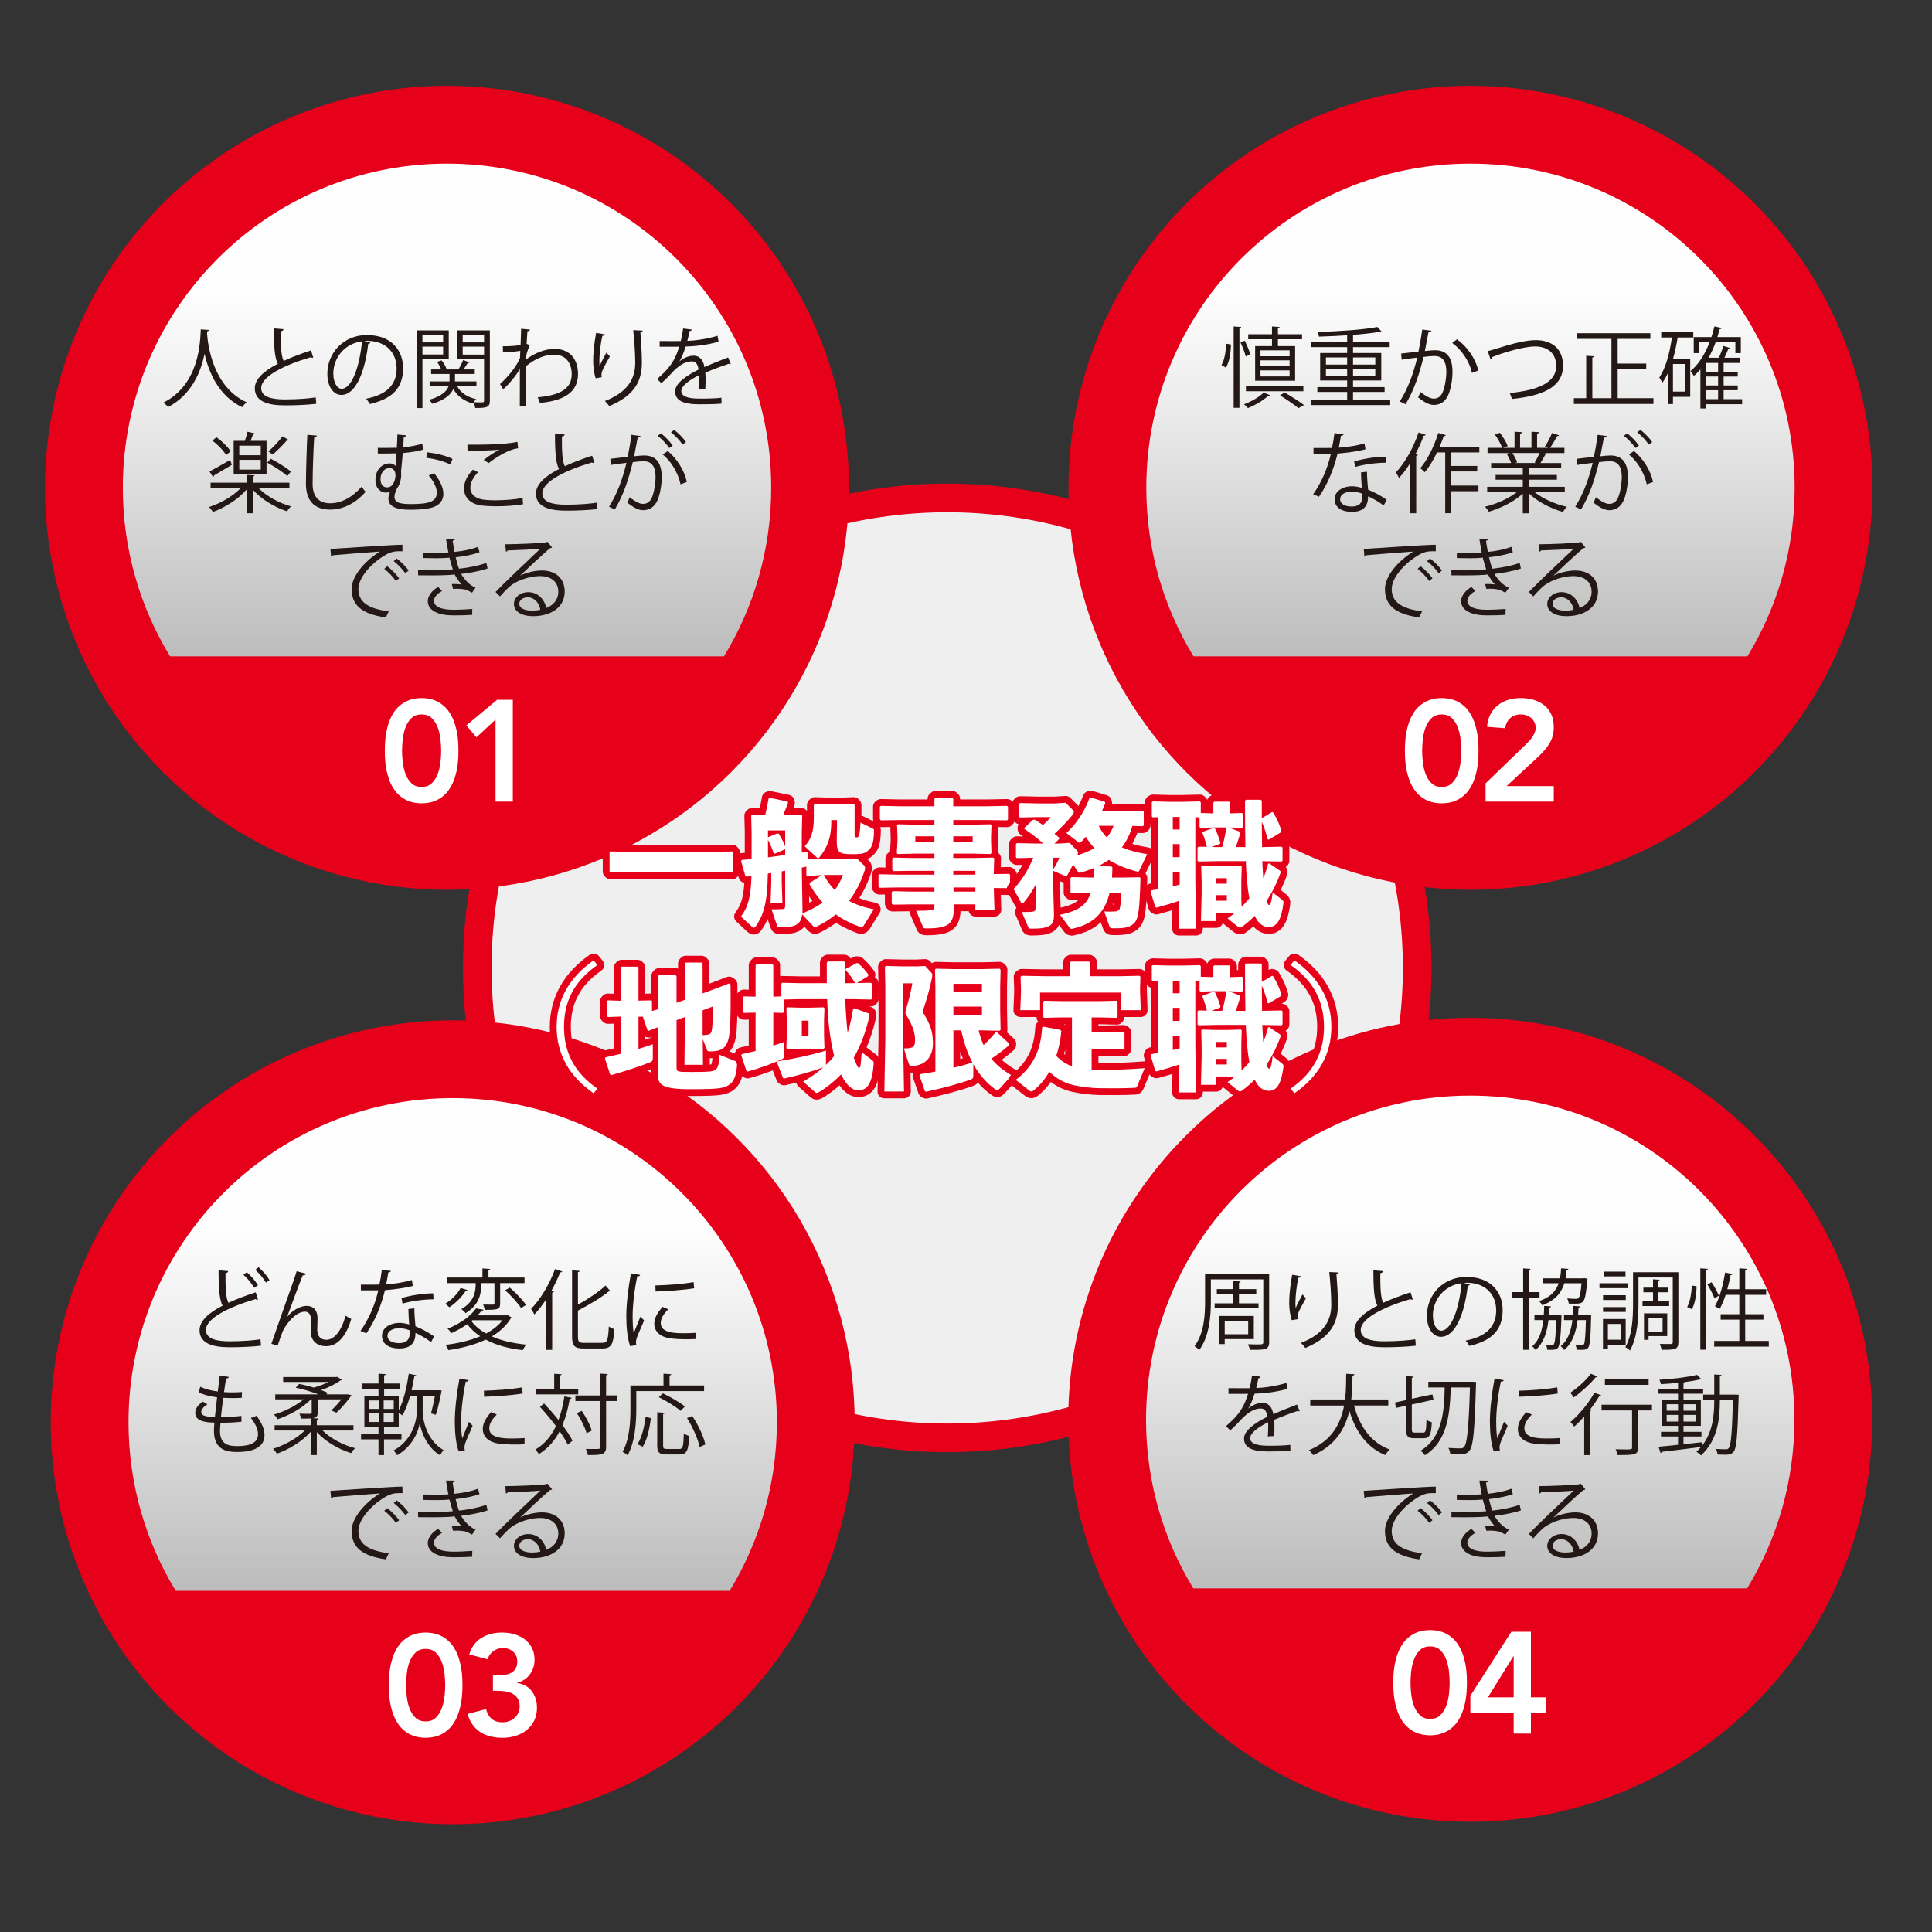<?xml version="1.0" encoding="UTF-8"?><svg xmlns="http://www.w3.org/2000/svg" width="100mm" height="100mm" xmlns:xlink="http://www.w3.org/1999/xlink" viewBox="0 0 283.465 283.465"><rect x="0" y="0" width="283.465" height="283.465" fill="#333333" stroke="none"/><defs><style>.cls-1{fill:url(#_新規グラデーションスウォッチ_34-2);}.cls-1,.cls-2,.cls-3,.cls-4,.cls-5,.cls-6,.cls-7{stroke-width:0px;}.cls-2{fill:url(#_新規グラデーションスウォッチ_34-3);}.cls-3{fill:url(#_新規グラデーションスウォッチ_34-4);}.cls-4{fill:#231815;}.cls-5{fill:#e6001a;}.cls-8{fill:#efefef;stroke-width:4.2px;}.cls-8,.cls-9{stroke:#e6001a;}.cls-6{fill:url(#_新規グラデーションスウォッチ_34);}.cls-9{fill:none;stroke-linecap:round;stroke-linejoin:round;stroke-width:2px;}.cls-7{fill:#fff;}</style><linearGradient id="_新規グラデーションスウォッチ_34" x1="65.586" y1="22.105" x2="65.586" y2="115.33" gradientUnits="userSpaceOnUse"><stop offset=".22" stop-color="#fefefe"/><stop offset=".435" stop-color="#e8e8e8"/><stop offset=".879" stop-color="#b2b2b2"/><stop offset="1" stop-color="#a3a3a3"/></linearGradient><linearGradient id="_新規グラデーションスウォッチ_34-2" x1="215.749" x2="215.749" xlink:href="#_新規グラデーションスウォッチ_34"/><linearGradient id="_新規グラデーションスウォッチ_34-3" x1="66.419" y1="159.212" x2="66.419" y2="252.437" xlink:href="#_新規グラデーションスウォッチ_34"/><linearGradient id="_新規グラデーションスウォッチ_34-4" x1="215.713" y1="158.846" x2="215.713" y2="252.07" xlink:href="#_新規グラデーションスウォッチ_34"/></defs><g id="_レイヤー_18"><circle class="cls-8" cx="138.976" cy="142.013" r="68.954"/></g><g id="Infograph_5"><circle class="cls-5" cx="65.587" cy="71.572" r="58.979" transform="translate(-20.422 116.591) rotate(-75.128)"/><path class="cls-6" d="M113.15,71.572c0-26.269-21.295-47.564-47.564-47.564s-47.564,21.295-47.564,47.564c0,9.06,2.535,17.526,6.931,24.733h81.267c4.395-7.207,6.93-15.673,6.93-24.733Z"/><circle class="cls-5" cx="215.75" cy="71.572" r="58.979" transform="translate(110.543 273.071) rotate(-80.783)"/><path class="cls-1" d="M263.313,71.572c0-26.269-21.294-47.564-47.563-47.564s-47.564,21.295-47.564,47.564c0,9.06,2.534,17.526,6.931,24.733h81.267c4.395-7.207,6.929-15.673,6.929-24.733Z"/><circle class="cls-5" cx="66.42" cy="208.679" r="58.979" transform="translate(-150.203 240.815) rotate(-80.783)"/><path class="cls-2" d="M113.983,208.678c0-26.269-21.295-47.564-47.563-47.564s-47.565,21.295-47.565,47.564c0,9.06,2.535,17.526,6.931,24.733h81.267c4.396-7.207,6.93-15.673,6.93-24.733Z"/><path class="cls-5" d="M274.693,208.312c0,32.573-26.406,58.98-58.981,58.98s-58.978-26.406-58.978-58.98,26.406-58.979,58.978-58.979,58.981,26.406,58.981,58.979Z"/><path class="cls-3" d="M263.276,208.312c0-26.269-21.296-47.564-47.564-47.564s-47.563,21.295-47.563,47.564c0,9.06,2.535,17.526,6.931,24.733h81.266c4.397-7.207,6.93-15.673,6.93-24.733Z"/></g><g id="Dummy_Text"><path class="cls-7" d="M56.459,110.142c0-1.181.095-2.191.285-3.027.191-.837.439-1.541.749-2.111.309-.57.656-1.027,1.046-1.371.386-.346.779-.606,1.181-.782.401-.176.787-.291,1.161-.348.372-.056.699-.083.981-.083s.609.027.981.083c.373.057.76.172,1.16.348.402.177.796.436,1.183.782.386.344.734.801,1.043,1.371.31.57.56,1.274.751,2.111.19.836.285,1.846.285,3.027s-.095,2.191-.285,3.028c-.191.838-.441,1.542-.751,2.111-.309.57-.657,1.027-1.043,1.371-.388.344-.781.606-1.183.781-.4.176-.787.293-1.16.35-.372.055-.699.084-.981.084s-.609-.029-.981-.084c-.374-.057-.76-.173-1.161-.35-.402-.175-.795-.436-1.181-.781-.389-.345-.736-.801-1.046-1.371-.31-.569-.558-1.273-.749-2.111-.19-.837-.285-1.846-.285-3.028ZM58.99,110.142c0,.465.032,1.003.096,1.614.063.612.194,1.192.39,1.742.197.548.485,1.013.865,1.393.38.379.886.569,1.519.569s1.139-.191,1.519-.569c.38-.38.668-.845.866-1.393.197-.549.327-1.129.389-1.742.064-.612.096-1.149.096-1.614s-.032-1.002-.096-1.614c-.063-.612-.192-1.192-.389-1.74-.197-.549-.486-1.013-.866-1.393-.38-.381-.886-.571-1.519-.571s-1.14.19-1.519.571c-.38.38-.668.844-.865,1.393-.196.548-.327,1.128-.39,1.74-.063.612-.096,1.151-.096,1.614Z"/><path class="cls-7" d="M72.708,105.584l-2.806,2.596-1.478-1.752,4.517-3.755h2.3v14.941h-2.533v-12.03Z"/><path class="cls-7" d="M206.126,110.142c0-1.181.094-2.191.285-3.027.191-.837.44-1.541.75-2.111.309-.57.657-1.027,1.045-1.371.386-.346.781-.606,1.181-.782.401-.176.789-.291,1.161-.348.373-.056.699-.083.981-.083s.609.027.982.083c.372.057.759.172,1.161.348.4.177.794.436,1.182.782.386.344.735.801,1.044,1.371.31.57.559,1.274.749,2.111.191.836.285,1.846.285,3.027s-.095,2.191-.285,3.028c-.19.838-.439,1.542-.749,2.111-.309.57-.658,1.027-1.044,1.371-.388.344-.781.606-1.182.781-.402.176-.789.293-1.161.35-.373.055-.7.084-.982.084s-.608-.029-.981-.084c-.372-.057-.76-.173-1.161-.35-.4-.175-.795-.436-1.181-.781-.388-.345-.736-.801-1.045-1.371-.31-.569-.559-1.273-.75-2.111-.191-.837-.285-1.846-.285-3.028ZM208.659,110.142c0,.465.031,1.003.095,1.614.063.612.192,1.192.39,1.742.196.548.486,1.013.865,1.393.38.379.886.569,1.519.569s1.141-.191,1.519-.569c.379-.38.668-.845.865-1.393.197-.549.328-1.129.391-1.742.062-.612.094-1.149.094-1.614s-.032-1.002-.094-1.614c-.063-.612-.194-1.192-.391-1.74-.197-.549-.486-1.013-.865-1.393-.379-.381-.886-.571-1.519-.571s-1.139.19-1.519.571c-.379.38-.668.844-.865,1.393-.198.548-.327,1.128-.39,1.74-.064.612-.095,1.151-.095,1.614Z"/><path class="cls-7" d="M217.965,114.933l5.803-5.613c.169-.17.344-.349.528-.538.184-.191.349-.39.497-.602.147-.211.27-.434.369-.665.098-.232.148-.474.148-.727,0-.309-.06-.584-.179-.824-.12-.239-.279-.443-.475-.611-.197-.17-.425-.3-.686-.391-.261-.092-.538-.138-.834-.138-.632,0-1.153.184-1.561.55-.408.365-.654.857-.739,1.476l-2.659-.211c.056-.688.221-1.297.497-1.825.273-.528.628-.967,1.064-1.319.436-.352.943-.618,1.519-.802.577-.182,1.203-.273,1.878-.273s1.305.087,1.89.263c.583.176,1.093.436,1.53.781.436.345.781.784,1.033,1.319.254.535.38,1.161.38,1.879,0,.942-.215,1.755-.644,2.437-.428.682-.98,1.333-1.656,1.952l-4.621,4.283h6.921v2.28h-10.003v-2.681Z"/><path class="cls-7" d="M57.049,247.249c0-1.181.096-2.191.285-3.027.191-.837.439-1.541.749-2.111.31-.57.658-1.027,1.045-1.371.386-.346.781-.606,1.182-.782.4-.176.787-.291,1.16-.348.372-.056.7-.083.981-.083s.609.027.981.083c.373.057.761.172,1.162.348.4.177.795.436,1.182.782.387.344.736.801,1.044,1.371.31.57.558,1.274.749,2.111.19.836.285,1.846.285,3.027s-.096,2.191-.285,3.028c-.191.838-.439,1.542-.749,2.111-.309.57-.657,1.027-1.044,1.371-.387.344-.781.606-1.182.781-.401.176-.789.293-1.162.35-.372.055-.699.084-.981.084s-.609-.029-.981-.084c-.373-.057-.76-.173-1.16-.35-.401-.175-.796-.436-1.182-.781-.387-.345-.735-.801-1.045-1.371-.31-.569-.558-1.273-.749-2.111-.19-.837-.285-1.846-.285-3.028ZM59.583,247.249c0,.465.031,1.003.095,1.614.062.612.193,1.192.389,1.742.197.548.486,1.013.866,1.393.38.379.885.569,1.519.569s1.14-.191,1.519-.569c.379-.38.668-.845.865-1.393.197-.549.327-1.129.391-1.742.062-.612.095-1.149.095-1.614s-.032-1.002-.095-1.614c-.064-.612-.194-1.192-.391-1.74-.197-.549-.486-1.013-.865-1.393-.38-.381-.886-.571-1.519-.571s-1.138.19-1.519.571c-.38.38-.669.844-.866,1.393-.196.548-.327,1.128-.389,1.74-.064.612-.095,1.151-.095,1.614Z"/><path class="cls-7" d="M72.328,245.793h.655c.365,0,.72-.021,1.064-.064.344-.042.656-.133.929-.273.275-.141.496-.345.665-.613.17-.266.255-.625.255-1.075,0-.578-.198-1.048-.592-1.415-.395-.366-.908-.548-1.541-.548-.506,0-.96.145-1.361.432-.401.289-.693.693-.876,1.214l-2.679-.717c.168-.549.407-1.027.717-1.436.309-.408.676-.741,1.097-1.002.421-.26.886-.453,1.392-.58.507-.127,1.034-.189,1.584-.189.646,0,1.258.083,1.835.253.578.167,1.084.418,1.521.749.435.33.784.746,1.043,1.245.26.499.391,1.08.391,1.741,0,.801-.226,1.515-.677,2.142-.45.627-1.075,1.038-1.877,1.234v.042c.956.141,1.68.549,2.173,1.225.493.675.738,1.476.738,2.406,0,.716-.137,1.35-.412,1.899-.273.547-.643,1.008-1.108,1.382-.463.373-1.002.654-1.614.845-.611.189-1.248.285-1.909.285-.619,0-1.203-.068-1.752-.2-.55-.135-1.045-.343-1.489-.623-.443-.282-.827-.643-1.15-1.087-.324-.444-.57-.974-.738-1.594l2.702-.717c.154.618.428,1.098.822,1.435.393.337.928.505,1.604.505.337,0,.657-.056.96-.168.301-.112.569-.27.801-.476.232-.202.414-.449.548-.738.133-.288.201-.608.201-.959,0-.479-.102-.869-.307-1.172-.204-.301-.464-.534-.781-.696-.316-.162-.671-.27-1.066-.327-.394-.057-.781-.086-1.159-.086h-.613v-2.278Z"/><path class="cls-7" d="M204.422,246.883c0-1.181.097-2.191.286-3.027.19-.837.439-1.541.749-2.111.308-.57.656-1.027,1.045-1.371.386-.346.779-.606,1.178-.782.403-.176.789-.291,1.162-.348.374-.056.701-.083.983-.083.28,0,.608.027.98.083.373.057.759.172,1.162.348.399.177.796.436,1.182.782.386.344.734.801,1.045,1.371.308.57.558,1.274.749,2.111.19.836.285,1.846.285,3.027s-.095,2.191-.285,3.028c-.191.838-.441,1.542-.749,2.111-.311.57-.659,1.027-1.045,1.371-.386.344-.782.606-1.182.781-.403.176-.789.293-1.162.35-.373.055-.701.084-.98.084-.283,0-.609-.029-.983-.084-.373-.057-.759-.173-1.162-.35-.399-.175-.792-.436-1.178-.781-.389-.345-.737-.801-1.045-1.371-.31-.569-.559-1.273-.749-2.111-.19-.837-.286-1.846-.286-3.028ZM206.955,246.883c0,.465.032,1.003.093,1.614.065.612.195,1.192.393,1.742.196.548.484,1.013.865,1.393.378.379.887.569,1.519.569s1.14-.191,1.519-.569c.378-.38.669-.845.866-1.393.196-.549.326-1.129.389-1.742.062-.612.095-1.149.095-1.614s-.033-1.002-.095-1.614c-.063-.612-.193-1.192-.389-1.74-.196-.549-.488-1.013-.866-1.393-.379-.381-.887-.571-1.519-.571s-1.142.19-1.519.571c-.381.38-.669.844-.865,1.393-.198.548-.328,1.128-.393,1.74-.062.612-.093,1.151-.093,1.614Z"/><path class="cls-7" d="M222.086,251.315h-6.353v-2.511l6.013-9.39h2.872v9.622h2.17v2.278h-2.17v3.04h-2.533v-3.04ZM222.086,243.001h-.042l-3.736,6.035h3.778v-6.035Z"/></g><g id="textのoutline"><path class="cls-9" d="M89.575,128.012l-.14-.14v-2.803l.14-.14,3.323.06h11.191l3.323-.06.14.14v2.803l-.14.14-3.323-.06h-11.191l-3.323.06Z"/><path class="cls-7" d="M89.575,128.012l-.14-.14v-2.803l.14-.14,3.323.06h11.191l3.323-.06.14.14v2.803l-.14.14-3.323-.06h-11.191l-3.323.06Z"/><path class="cls-9" d="M114.7,129.493l.1,3.043h-1.742l.1-3.043v-1.401l-.5.08c-.06,3.924-.5,5.966-1.822,7.808-.06.08-.14.14-.24.14-.06,0-.14-.02-.22-.1l-1.662-1.542c1.001-1.341,1.461-2.763,1.542-5.946-.24.04-.48.06-.721.1l-.18-.1-.621-2.182.1-.18c.5-.04.961-.08,1.441-.12v-4.044l-.06-2.322.14-.14,1.902.06c.22-.841.36-1.562.521-2.482l.18-.06,2.603.541.06.2c-.22.581-.46,1.201-.721,1.802h.5l2.162-.06.14.14-.06,2.322v3.083c.3-.06.601-.1.901-.16v1.061l2.522.06h3.463l1.221-.08,1.061,1.041c.06.06.12.18.12.36,0,.08,0,.18-.04.28-.581,1.822-1.381,3.303-2.322,4.524,1.001.541,2.202.961,3.644,1.241l-1.481,2.382c-.1.14-.22.22-.36.22-.08,0-.18-.02-.28-.06-1.321-.48-2.462-1.081-3.463-1.802-.861.721-1.762,1.281-2.703,1.742-.14.06-.24.12-.36.12-.08,0-.16-.04-.26-.14l-1.602-1.722c-.2,1.542-1.081,1.902-3.163,1.902-.4,0-.46-.04-.521-.24l-.821-2.402c.581,0,.981,0,1.401-.02.48-.02.601-.04.601-.561v-5.085c-.16.04-.34.06-.5.1v1.642ZM114.02,122.286l.24.04c.3.48.681,1.181.941,1.862v-2.342h-2.522v1.001l1.341-.561ZM112.678,125.789c.841-.1,1.682-.22,2.522-.34v-.841l-1.501.641-.18-.06c-.26-.761-.521-1.381-.841-1.962v2.562ZM118.304,127.151c-.3.08-.48.12-.661.14v.34l.1,5.726c0,.24,0,.46-.02.661,1.041-.44,2.062-.921,2.963-1.602-.701-.781-1.321-1.662-1.902-2.643v-.22l1.822-1.161-2.182.14-.12-.16v-1.221ZM121.967,120.644c0,2.262-.601,3.744-1.742,5.145-.08.1-.12.14-.18.14s-.12-.04-.18-.1l-1.802-1.662c.961-1.021,1.341-2.302,1.341-4.084v-1.982l.16-.14,1.822.06h2.262l1.602-.06.14.16v4.284c0,.42.06.46.28.46.32,0,.48-.1.581-2.182l1.782.881c.2.1.2.14.2.34-.02,1.542-.24,2.282-.681,2.723-.581.581-.961.701-2.402.701-2.002,0-2.382-.16-2.382-1.982l.04-2.362v-.661h-.841v.32ZM120.866,128.372c.22.38.44.781.701,1.141.28.38.581.741.921,1.081.48-.661.881-1.401,1.201-2.222h-2.823Z"/><path class="cls-7" d="M114.7,129.493l.1,3.043h-1.742l.1-3.043v-1.401l-.5.08c-.06,3.924-.5,5.966-1.822,7.808-.06.08-.14.14-.24.14-.06,0-.14-.02-.22-.1l-1.662-1.542c1.001-1.341,1.461-2.763,1.542-5.946-.24.04-.48.06-.721.1l-.18-.1-.621-2.182.1-.18c.5-.04.961-.08,1.441-.12v-4.044l-.06-2.322.14-.14,1.902.06c.22-.841.36-1.562.521-2.482l.18-.06,2.603.541.06.2c-.22.581-.46,1.201-.721,1.802h.5l2.162-.06.14.14-.06,2.322v3.083c.3-.06.601-.1.901-.16v1.061l2.522.06h3.463l1.221-.08,1.061,1.041c.06.06.12.18.12.36,0,.08,0,.18-.04.28-.581,1.822-1.381,3.303-2.322,4.524,1.001.541,2.202.961,3.644,1.241l-1.481,2.382c-.1.14-.22.22-.36.22-.08,0-.18-.02-.28-.06-1.321-.48-2.462-1.081-3.463-1.802-.861.721-1.762,1.281-2.703,1.742-.14.06-.24.12-.36.12-.08,0-.16-.04-.26-.14l-1.602-1.722c-.2,1.542-1.081,1.902-3.163,1.902-.4,0-.46-.04-.521-.24l-.821-2.402c.581,0,.981,0,1.401-.02.48-.02.601-.04.601-.561v-5.085c-.16.04-.34.06-.5.1v1.642ZM114.02,122.286l.24.04c.3.48.681,1.181.941,1.862v-2.342h-2.522v1.001l1.341-.561ZM112.678,125.789c.841-.1,1.682-.22,2.522-.34v-.841l-1.501.641-.18-.06c-.26-.761-.521-1.381-.841-1.962v2.562ZM118.304,127.151c-.3.08-.48.12-.661.14v.34l.1,5.726c0,.24,0,.46-.02.661,1.041-.44,2.062-.921,2.963-1.602-.701-.781-1.321-1.662-1.902-2.643v-.22l1.822-1.161-2.182.14-.12-.16v-1.221ZM121.967,120.644c0,2.262-.601,3.744-1.742,5.145-.08.1-.12.14-.18.14s-.12-.04-.18-.1l-1.802-1.662c.961-1.021,1.341-2.302,1.341-4.084v-1.982l.16-.14,1.822.06h2.262l1.602-.06.14.16v4.284c0,.42.06.46.28.46.32,0,.48-.1.581-2.182l1.782.881c.2.1.2.14.2.34-.02,1.542-.24,2.282-.681,2.723-.581.581-.961.701-2.402.701-2.002,0-2.382-.16-2.382-1.982l.04-2.362v-.661h-.841v.32ZM120.866,128.372c.22.38.44.781.701,1.141.28.38.581.741.921,1.081.48-.661.881-1.401,1.201-2.222h-2.823Z"/><path class="cls-9" d="M139.945,133.197c0,2.282-.66,3.023-4.004,3.023-.4,0-.44-.04-.521-.24l-1.001-2.342c.941,0,1.802-.04,2.143-.08.42-.04.54-.16.54-.641v-.22h-3.403l-2.702.04-.16-.16v-1.702l.16-.12,2.702.06h3.403v-.601h-5.405l-2.643.04-.16-.16v-1.702l.16-.12,2.643.06h5.405v-.561h-3.383l-2.643.04-.16-.16v-1.702l.16-.12,2.643.06h3.383v-.641h-2.782l-2.623.06-.12-.16.101-1.702v-.741l-.061-1.622.141-.14,2.562.06h2.782v-.681h-5.005l-2.843.04-.16-.16v-1.842l.16-.12,2.843.06h5.005v-1.101l.181-.16h2.402l.18.16v1.101h4.825l3.062-.06.141.14v1.842l-.141.14-3.062-.04h-4.825v.681h2.863l2.603-.06.14.14-.06,1.622v.741l.06,1.682-.14.18-2.603-.06h-2.863v.641h2.883l2.983-.06.14.12-.06,2.082v.22l2.242-.04.14.14v1.822l-.14.14-2.242-.02.1,3.183h-2.803v-.781h-3.183l.02.5ZM134.299,122.706v.821h2.803v-.821h-2.803ZM139.865,123.527h2.843v-.821h-2.843v.821ZM143.108,128.332v-.561h-3.243v.561h3.243ZM143.108,130.814v-.601h-3.223l.02.601h3.203Z"/><path class="cls-7" d="M139.945,133.197c0,2.282-.66,3.023-4.004,3.023-.4,0-.44-.04-.521-.24l-1.001-2.342c.941,0,1.802-.04,2.143-.08.42-.04.54-.16.54-.641v-.22h-3.403l-2.702.04-.16-.16v-1.702l.16-.12,2.702.06h3.403v-.601h-5.405l-2.643.04-.16-.16v-1.702l.16-.12,2.643.06h5.405v-.561h-3.383l-2.643.04-.16-.16v-1.702l.16-.12,2.643.06h3.383v-.641h-2.782l-2.623.06-.12-.16.101-1.702v-.741l-.061-1.622.141-.14,2.562.06h2.782v-.681h-5.005l-2.843.04-.16-.16v-1.842l.16-.12,2.843.06h5.005v-1.101l.181-.16h2.402l.18.16v1.101h4.825l3.062-.06.141.14v1.842l-.141.14-3.062-.04h-4.825v.681h2.863l2.603-.06.14.14-.06,1.622v.741l.06,1.682-.14.18-2.603-.06h-2.863v.641h2.883l2.983-.06.14.12-.06,2.082v.22l2.242-.04.14.14v1.822l-.14.14-2.242-.02.1,3.183h-2.803v-.781h-3.183l.02.5ZM134.299,122.706v.821h2.803v-.821h-2.803ZM139.865,123.527h2.843v-.821h-2.843v.821ZM143.108,128.332v-.561h-3.243v.561h3.243ZM143.108,130.814v-.601h-3.223l.02.601h3.203Z"/><path class="cls-9" d="M157.943,124.708c.16.16.22.28.22.42,0,.1-.039.22-.1.36.861-.26,1.722-.581,2.502-1.041-.46-.521-.9-1.061-1.24-1.682-.221.28-.461.521-.701.761-.08.08-.16.12-.221.12-.08,0-.16-.04-.279-.14l-1.662-1.281c1.422-1.301,2.623-3.063,3.403-5.165l.2-.04,2.042.621.06.2c-.16.4-.32.801-.5,1.181h3.383l2.623-.06.141.14v1.982l-.141.14-1.541-.04c-.301,1.141-.821,2.202-1.521,3.143,1,.44,2.222.761,3.703,1.001l-1.161,2.422c-.04.1-.08.14-.181.14-.06,0-.16-.02-.32-.06-1.521-.4-2.842-.981-3.963-1.662-.501.32-1.002.641-1.542.901l1.922.06.14.14c0,.521-.02,1.001-.06,1.481h1.862l2.201-.04.121.12c-.121,4.544-.281,5.966-.922,6.606-.5.5-1.101.761-2.562.761h-.66c-.24,0-.32-.06-.4-.26l-.781-2.202c.561.04,1.041.02,1.582,0,.32-.02.621-.12.701-.44.119-.5.22-1.301.24-2.302h-1.723c-.18.701-.4,1.341-.7,1.922-.901,1.722-2.382,2.803-4.645,3.323-.08.02-.16.04-.24.04-.101,0-.2-.04-.261-.12l-1.441-1.942c2.103-.42,3.384-1.081,4.104-2.302.16-.28.3-.581.421-.921h-.221l-2.623.06-.14-.1v-2.122l.12-.14,2.643.06h.621c.039-.46.06-.921.06-1.401-.581.24-1.181.46-1.842.661-.101.02-.181.04-.24.04-.12,0-.2-.04-.28-.16l-.701-1.061c-.24.46-.48.941-.82,1.542-.061.1-.141.16-.24.16-.08,0-.16-.02-.24-.06l-1.602-.701v2.903l.1,3.503c0,1.481-.38,2.082-3.263,2.082-.4,0-.44-.04-.521-.24l-.94-2.202c.94,0,1.141,0,1.481-.04.42-.04.54-.16.54-.641v-3.303c-.48.901-1.021,1.742-1.701,2.542-.08.12-.181.16-.261.16-.06,0-.12-.02-.16-.1l-1.101-1.982c1.201-1.301,2.162-2.843,2.883-4.604l-2.402.06-.141-.12v-1.942l.16-.14,2.703.06h1.141c-.841-.761-1.701-1.461-2.742-2.122l-.021-.18,1.262-1.181.24-.02c.42.24.82.5,1.221.781.48-.42.861-.781,1.141-1.161h-1.741l-2.763.06-.14-.12v-1.862l.16-.14,2.742.06h2.362l1.562-.1,1.001,1.001c.141.12.2.24.2.36,0,.14-.08.3-.261.521-.7.841-1.541,1.742-2.562,2.663.221.18.441.38.661.561l.021.2-.682.681h.661l1.562-.1,1.001,1.041ZM154.54,127.531c.461-.721.681-1.161.9-1.682h-.9v1.682ZM161.206,121.165c.301.641.701,1.221,1.201,1.722.4-.521.741-1.101.981-1.722h-2.183Z"/><path class="cls-7" d="M157.943,124.708c.16.16.22.28.22.42,0,.1-.039.22-.1.36.861-.26,1.722-.581,2.502-1.041-.46-.521-.9-1.061-1.24-1.682-.221.28-.461.521-.701.761-.08.08-.16.12-.221.12-.08,0-.16-.04-.279-.14l-1.662-1.281c1.422-1.301,2.623-3.063,3.403-5.165l.2-.04,2.042.621.06.2c-.16.4-.32.801-.5,1.181h3.383l2.623-.06.141.14v1.982l-.141.14-1.541-.04c-.301,1.141-.821,2.202-1.521,3.143,1,.44,2.222.761,3.703,1.001l-1.161,2.422c-.04.1-.08.14-.181.14-.06,0-.16-.02-.32-.06-1.521-.4-2.842-.981-3.963-1.662-.501.32-1.002.641-1.542.901l1.922.06.14.14c0,.521-.02,1.001-.06,1.481h1.862l2.201-.04.121.12c-.121,4.544-.281,5.966-.922,6.606-.5.5-1.101.761-2.562.761h-.66c-.24,0-.32-.06-.4-.26l-.781-2.202c.561.04,1.041.02,1.582,0,.32-.02.621-.12.701-.44.119-.5.22-1.301.24-2.302h-1.723c-.18.701-.4,1.341-.7,1.922-.901,1.722-2.382,2.803-4.645,3.323-.08.02-.16.04-.24.04-.101,0-.2-.04-.261-.12l-1.441-1.942c2.103-.42,3.384-1.081,4.104-2.302.16-.28.3-.581.421-.921h-.221l-2.623.06-.14-.1v-2.122l.12-.14,2.643.06h.621c.039-.46.06-.921.06-1.401-.581.24-1.181.46-1.842.661-.101.02-.181.04-.24.04-.12,0-.2-.04-.28-.16l-.701-1.061c-.24.46-.48.941-.82,1.542-.061.1-.141.16-.24.16-.08,0-.16-.02-.24-.06l-1.602-.701v2.903l.1,3.503c0,1.481-.38,2.082-3.263,2.082-.4,0-.44-.04-.521-.24l-.94-2.202c.94,0,1.141,0,1.481-.04.42-.04.54-.16.54-.641v-3.303c-.48.901-1.021,1.742-1.701,2.542-.08.12-.181.16-.261.16-.06,0-.12-.02-.16-.1l-1.101-1.982c1.201-1.301,2.162-2.843,2.883-4.604l-2.402.06-.141-.12v-1.942l.16-.14,2.703.06h1.141c-.841-.761-1.701-1.461-2.742-2.122l-.021-.18,1.262-1.181.24-.02c.42.24.82.5,1.221.781.48-.42.861-.781,1.141-1.161h-1.741l-2.763.06-.14-.12v-1.862l.16-.14,2.742.06h2.362l1.562-.1,1.001,1.001c.141.12.2.24.2.36,0,.14-.08.3-.261.521-.7.841-1.541,1.742-2.562,2.663.221.18.441.38.661.561l.021.2-.682.681h.661l1.562-.1,1.001,1.041ZM154.54,127.531c.461-.721.681-1.161.9-1.682h-.9v1.682ZM161.206,121.165c.301.641.701,1.221,1.201,1.722.4-.521.741-1.101.981-1.722h-2.183Z"/><path class="cls-9" d="M185.21,126.35c.041.841.061,1.662.141,2.502.301-.701.521-1.421.701-2.102l.16-.08,1.621,1.101.08.2c-.521,1.501-1.221,2.903-2.062,4.184.141.5.24.621.341.621.181,0,.341-.18.54-1.842l1.322,1.041c.22.18.3.28.26.521-.32,2.542-1.001,3.523-2.143,3.523-.721,0-1.48-.36-2.082-1.642-.561.581-1.181,1.101-1.821,1.582-.12.1-.24.14-.341.14-.1,0-.199-.04-.32-.14l-1.501-1.221c.36-.24.721-.5,1.062-.781l-1.142-.04h-1.581v1.221h-2.242l.1-3.904v-2.002l-.061-2.062.141-.14,1.902.06h1.881l1.902-.06.12.14-.06,1.962v2.542l.039,1.381c.4-.4.801-.821,1.142-1.261-.341-1.802-.44-3.624-.521-5.445h-4.204l-2.743.06-.14-.12v-1.922l.12-.14,1.262.02c-.181-.661-.381-1.361-.661-2.042l.06-.16,1.622-.601.16.12c.3.621.54,1.221.801,2.082l-.08.18-1.241.44.841.02h.741c.26-.941.46-1.882.6-2.843l.041-.04h-1.842l-1.982.06-.141-.12v-1.421l-.62-.02v9.309l.101,7.047h-2.503l.06-4.104c-.94.34-2.082.661-3.363,1.021l-.18-.1-.681-2.262.101-.18c.34-.06.641-.1.94-.16v-10.57l-.721.02-.14-.14v-2.102l.18-.1,2.282.06h2.162l2.423-.06.14.14v1.562l1.842.06v-1.582l.12-.14h2.202l.14.14v1.582l1.723-.06.119.1v1.982l-.119.1-1.942-.06,1.642.621.08.18c-.24.781-.44,1.461-.66,2.082h1.4c-.039-1.782-.06-3.984-.06-6.787l.12-.16h2.202l.14.14v2.562l1.521-.901.141.06c.66,1.101.921,1.722,1.221,2.723l-.06.18-1.821,1.101-.141-.08c-.24-.901-.48-1.702-.861-2.542.021,1.241.021,2.462.041,3.704l2.862-.06.14.12v1.942l-.14.12-2.823-.06ZM173.079,121.705v-1.842h-1.002v1.842h1.002ZM172.077,123.847v1.922h1.002v-1.922h-1.002ZM172.077,127.911v2.122c.341-.08.661-.16,1.002-.24v-1.882h-1.002ZM180.004,128.852h-1.561v.801h1.561v-.801ZM178.444,131.335v.821h1.561v-.821h-1.561Z"/><path class="cls-7" d="M185.21,126.35c.041.841.061,1.662.141,2.502.301-.701.521-1.421.701-2.102l.16-.08,1.621,1.101.08.2c-.521,1.501-1.221,2.903-2.062,4.184.141.5.24.621.341.621.181,0,.341-.18.54-1.842l1.322,1.041c.22.18.3.28.26.521-.32,2.542-1.001,3.523-2.143,3.523-.721,0-1.48-.36-2.082-1.642-.561.581-1.181,1.101-1.821,1.582-.12.1-.24.14-.341.14-.1,0-.199-.04-.32-.14l-1.501-1.221c.36-.24.721-.5,1.062-.781l-1.142-.04h-1.581v1.221h-2.242l.1-3.904v-2.002l-.061-2.062.141-.14,1.902.06h1.881l1.902-.06.12.14-.06,1.962v2.542l.039,1.381c.4-.4.801-.821,1.142-1.261-.341-1.802-.44-3.624-.521-5.445h-4.204l-2.743.06-.14-.12v-1.922l.12-.14,1.262.02c-.181-.661-.381-1.361-.661-2.042l.06-.16,1.622-.601.16.12c.3.621.54,1.221.801,2.082l-.08.18-1.241.44.841.02h.741c.26-.941.46-1.882.6-2.843l.041-.04h-1.842l-1.982.06-.141-.12v-1.421l-.62-.02v9.309l.101,7.047h-2.503l.06-4.104c-.94.34-2.082.661-3.363,1.021l-.18-.1-.681-2.262.101-.18c.34-.06.641-.1.94-.16v-10.57l-.721.02-.14-.14v-2.102l.18-.1,2.282.06h2.162l2.423-.06.14.14v1.562l1.842.06v-1.582l.12-.14h2.202l.14.14v1.582l1.723-.06.119.1v1.982l-.119.1-1.942-.06,1.642.621.08.18c-.24.781-.44,1.461-.66,2.082h1.4c-.039-1.782-.06-3.984-.06-6.787l.12-.16h2.202l.14.14v2.562l1.521-.901.141.06c.66,1.101.921,1.722,1.221,2.723l-.06.18-1.821,1.101-.141-.08c-.24-.901-.48-1.702-.861-2.542.021,1.241.021,2.462.041,3.704l2.862-.06.14.12v1.942l-.14.12-2.823-.06ZM173.079,121.705v-1.842h-1.002v1.842h1.002ZM172.077,123.847v1.922h1.002v-1.922h-1.002ZM172.077,127.911v2.122c.341-.08.661-.16,1.002-.24v-1.882h-1.002ZM180.004,128.852h-1.561v.801h1.561v-.801ZM178.444,131.335v.821h1.561v-.821h-1.561Z"/><path class="cls-9" d="M87.653,141.585c-3.423,2.362-4.905,5.385-4.905,9.069s1.481,6.707,4.905,9.069l-.561.681c-3.624-2.502-5.425-5.826-5.425-9.75s1.822-7.227,5.425-9.75l.561.681Z"/><path class="cls-7" d="M87.653,141.585c-3.423,2.362-4.905,5.385-4.905,9.069s1.481,6.707,4.905,9.069l-.561.681c-3.624-2.502-5.425-5.826-5.425-9.75s1.822-7.227,5.425-9.75l.561.681Z"/><path class="cls-9" d="M99.265,149.673v6.947c0,.641.06.661,2.222.661,2.703,0,3.203-.08,3.523-.36.34-.28.48-.761.561-2.162l2.362.941c.22.08.24.16.22.4-.1,1.421-.34,2.382-1.001,2.923-.801.661-1.521.781-5.846.781-4.204,0-4.785-.641-4.785-2.222l.04-3.724v-3.163l-1.381.541-.18-.1-.681-1.962h-.641v4.725c.701-.22,1.401-.44,2.102-.681v2.022c0,.36-.08.48-.4.621-1.321.541-3.804,1.341-5.686,1.882l-.18-.1-.761-2.342.1-.18c.741-.16,1.481-.32,2.202-.5v-5.465l-1.862.06-.14-.12v-2.202l.12-.12,1.882.06v-4.845l.14-.16h2.342l.14.14v4.845l1.862-.04.12.1v1.461l.901-.26v-4.865l.14-.16h2.402l.16.18v3.904l1.221-.44v-5.325l.14-.14h2.302l.16.16v4.364l1.962-.721,1.922-.741.22.16c.02,3.063.02,4.765-.1,6.546-.18,2.643-.981,3.263-2.883,3.263-.32,0-.42-.02-.541-.36l-.561-1.461.04,3.784h-2.723l.06-5.185v-1.822l-1.221.46ZM103.088,151.875c.34,0,.48-.02.801-.08.36-.06.521-.24.601-.981.06-.581.1-1.942.1-3.143l-1.501.561v3.644Z"/><path class="cls-7" d="M99.265,149.673v6.947c0,.641.06.661,2.222.661,2.703,0,3.203-.08,3.523-.36.34-.28.48-.761.561-2.162l2.362.941c.22.08.24.16.22.4-.1,1.421-.34,2.382-1.001,2.923-.801.661-1.521.781-5.846.781-4.204,0-4.785-.641-4.785-2.222l.04-3.724v-3.163l-1.381.541-.18-.1-.681-1.962h-.641v4.725c.701-.22,1.401-.44,2.102-.681v2.022c0,.36-.08.48-.4.621-1.321.541-3.804,1.341-5.686,1.882l-.18-.1-.761-2.342.1-.18c.741-.16,1.481-.32,2.202-.5v-5.465l-1.862.06-.14-.12v-2.202l.12-.12,1.882.06v-4.845l.14-.16h2.342l.14.14v4.845l1.862-.04.12.1v1.461l.901-.26v-4.865l.14-.16h2.402l.16.18v3.904l1.221-.44v-5.325l.14-.14h2.302l.16.16v4.364l1.962-.721,1.922-.741.22.16c.02,3.063.02,4.765-.1,6.546-.18,2.643-.981,3.263-2.883,3.263-.32,0-.42-.02-.541-.36l-.561-1.461.04,3.784h-2.723l.06-5.185v-1.822l-1.221.46ZM103.088,151.875c.34,0,.48-.02.801-.08.36-.06.521-.24.601-.981.06-.581.1-1.942.1-3.143l-1.501.561v3.644Z"/><path class="cls-9" d="M117.843,158.682c1.141-.641,2.122-1.341,2.963-2.082-1.441.541-3.624,1.161-5.766,1.642l-.16-.1-.881-2.262.1-.16c2.482-.4,4.745-.881,7.087-1.582v1.922c0,.08,0,.14-.02.2.44-.42.861-.861,1.221-1.341-.681-2.723-.941-5.525-1.021-8.328h-3.964l-2.422.06v1.862l-.12.1-1.401-.04v4.845c.5-.16,1.001-.34,1.562-.541v2.002c0,.36-.08.44-.4.581-1.321.581-2.803,1.161-4.925,1.762l-.18-.1-.761-2.282.1-.18c.741-.16,1.381-.3,2.002-.46v-5.625l-1.702.04-.14-.12v-2.182l.12-.12,1.722.04v-4.604l.14-.16h2.322l.14.14v4.625l1.181-.04v-1.862l.12-.14,2.643.06h3.904v-3.023l.14-.16h2.402l.14.14v3.043h1.481c-.44-.761-.921-1.421-1.401-1.922l.04-.2,1.582-.821.22.02c.541.48,1.041,1.021,1.521,1.682l-.08.22-1.602,1.001,2.002-.04.16.12v2.222l-.1.12-2.643-.06h-1.141c.02,1.181.1,2.362.2,3.543.04.46.08.921.14,1.381.38-1.221.621-2.342.801-3.503l.2-.08,2.162.781.06.2c-.44,2.122-1.221,4.344-2.322,6.266.46,1.221.641,1.501.781,1.501.18,0,.24-.32.38-2.302l1.501,1.141c.22.18.28.3.26.541-.22,2.783-.841,3.904-2.262,3.904-.821,0-1.702-.621-2.522-2.322-.961.981-2.042,1.862-3.163,2.542-.18.1-.3.16-.42.16-.1,0-.2-.06-.3-.16l-1.682-1.501ZM115.521,153.917l-.14-.16.06-1.942v-2.102l-.06-1.782.14-.14,1.962.06h1.381l1.962-.06.14.14-.06,1.782v2.102l.06,1.922-.16.18-1.922-.06h-1.421l-1.942.06ZM118.624,151.955v-2.202h-.981v2.202h.981Z"/><path class="cls-7" d="M117.843,158.682c1.141-.641,2.122-1.341,2.963-2.082-1.441.541-3.624,1.161-5.766,1.642l-.16-.1-.881-2.262.1-.16c2.482-.4,4.745-.881,7.087-1.582v1.922c0,.08,0,.14-.02.2.44-.42.861-.861,1.221-1.341-.681-2.723-.941-5.525-1.021-8.328h-3.964l-2.422.06v1.862l-.12.1-1.401-.04v4.845c.5-.16,1.001-.34,1.562-.541v2.002c0,.36-.08.44-.4.581-1.321.581-2.803,1.161-4.925,1.762l-.18-.1-.761-2.282.1-.18c.741-.16,1.381-.3,2.002-.46v-5.625l-1.702.04-.14-.12v-2.182l.12-.12,1.722.04v-4.604l.14-.16h2.322l.14.14v4.625l1.181-.04v-1.862l.12-.14,2.643.06h3.904v-3.023l.14-.16h2.402l.14.14v3.043h1.481c-.44-.761-.921-1.421-1.401-1.922l.04-.2,1.582-.821.22.02c.541.48,1.041,1.021,1.521,1.682l-.08.22-1.602,1.001,2.002-.04.16.12v2.222l-.1.12-2.643-.06h-1.141c.02,1.181.1,2.362.2,3.543.04.46.08.921.14,1.381.38-1.221.621-2.342.801-3.503l.2-.08,2.162.781.06.2c-.44,2.122-1.221,4.344-2.322,6.266.46,1.221.641,1.501.781,1.501.18,0,.24-.32.38-2.302l1.501,1.141c.22.18.28.3.26.541-.22,2.783-.841,3.904-2.262,3.904-.821,0-1.702-.621-2.522-2.322-.961.981-2.042,1.862-3.163,2.542-.18.1-.3.16-.42.16-.1,0-.2-.06-.3-.16l-1.682-1.501ZM115.521,153.917l-.14-.16.06-1.942v-2.102l-.06-1.782.14-.14,1.962.06h1.381l1.962-.06.14.14-.06,1.782v2.102l.06,1.922-.16.18-1.922-.06h-1.421l-1.942.06ZM118.624,151.955v-2.202h-.981v2.202h.981Z"/><path class="cls-9" d="M132.498,152.296l.14,7.848h-2.883l.141-7.848v-7.427l-.061-3.003.141-.14,2.582.06h1.962l1.222-.06.94,1.021c.101.1.141.3.08.641-.36,1.782-.82,3.323-1.401,5.065,1.121,1.782,1.521,2.883,1.521,4.625,0,2.142-1.281,3.303-3.062,3.303-.301,0-.381-.06-.48-.3l-.721-2.262c1.361.02,1.642-.2,1.642-1.261,0-.781-.181-1.842-1.361-3.764-.04-.08-.061-.16-.061-.24s.021-.16.04-.24c.4-1.401.761-2.683.981-4.044h-1.361v8.028ZM142.807,157.801c0,.36-.08.48-.42.601-1.662.601-3.984,1.221-6.507,1.782l-.18-.1-.801-2.302.1-.18c.761-.12,1.502-.24,2.242-.38v-12.392l-.06-2.583.14-.12,2.603.06h4.164l2.562-.06.16.16-.06,2.442v3.503l.06,2.863-.18.14-2.343-.06h-.7c.18.741.42,1.461.721,2.162.66-.601,1.241-1.241,1.762-1.882h.2l1.821,1.682-.02.2c-.881.761-1.742,1.421-2.623,1.982.761.961,1.762,1.742,2.983,2.462l-1.742,1.922c-.16.18-.26.26-.36.26-.1,0-.22-.06-.36-.18-1.301-.941-2.362-2.222-3.163-3.644v1.662ZM144.069,144.348h-4.185v1.221h4.185v-1.221ZM139.884,147.691v1.301h4.185v-1.301h-4.185ZM142.487,155.519c-.66-1.321-1.121-2.803-1.461-4.344h-1.142v5.485c.941-.22,1.882-.46,2.783-.781l-.181-.36Z"/><path class="cls-7" d="M132.498,152.296l.14,7.848h-2.883l.141-7.848v-7.427l-.061-3.003.141-.14,2.582.06h1.962l1.222-.06.94,1.021c.101.1.141.3.08.641-.36,1.782-.82,3.323-1.401,5.065,1.121,1.782,1.521,2.883,1.521,4.625,0,2.142-1.281,3.303-3.062,3.303-.301,0-.381-.06-.48-.3l-.721-2.262c1.361.02,1.642-.2,1.642-1.261,0-.781-.181-1.842-1.361-3.764-.04-.08-.061-.16-.061-.24s.021-.16.04-.24c.4-1.401.761-2.683.981-4.044h-1.361v8.028ZM142.807,157.801c0,.36-.08.48-.42.601-1.662.601-3.984,1.221-6.507,1.782l-.18-.1-.801-2.302.1-.18c.761-.12,1.502-.24,2.242-.38v-12.392l-.06-2.583.14-.12,2.603.06h4.164l2.562-.06.16.16-.06,2.442v3.503l.06,2.863-.18.14-2.343-.06h-.7c.18.741.42,1.461.721,2.162.66-.601,1.241-1.241,1.762-1.882h.2l1.821,1.682-.02.2c-.881.761-1.742,1.421-2.623,1.982.761.961,1.762,1.742,2.983,2.462l-1.742,1.922c-.16.18-.26.26-.36.26-.1,0-.22-.06-.36-.18-1.301-.941-2.362-2.222-3.163-3.644v1.662ZM144.069,144.348h-4.185v1.221h4.185v-1.221ZM139.884,147.691v1.301h4.185v-1.301h-4.185ZM142.487,155.519c-.66-1.321-1.121-2.803-1.461-4.344h-1.142v5.485c.941-.22,1.882-.46,2.783-.781l-.181-.36Z"/><path class="cls-9" d="M157.282,149.273h-1.441l-2.622.06-.141-.1v-2.262l.12-.14,2.643.06h5.385l2.583-.06.16.12v2.262l-.101.12-2.643-.06h-1.061v2.182h2.082l2.582-.06.16.12v2.342l-.1.12-2.643-.06h-2.082v3.003c.58.02,1.241.04,1.962.04,1.481,0,3.304-.04,5.825-.24l-1.121,2.683c-.08.18-.14.18-.359.2-1.662.08-3.523.08-5.086.06-1.301-.02-2.742-.2-3.903-.46-1.341-.3-2.562-1.001-3.523-1.962-.601,1.041-1.341,1.962-2.282,2.723-.14.12-.24.16-.34.16-.12,0-.221-.04-.341-.14l-1.962-1.542c2.643-2.042,3.684-4.444,3.864-7.688l.18-.12,2.482.46.16.16c-.101,1.221-.341,2.462-.741,3.664.641.661,1.422,1.221,2.303,1.521v-7.167ZM156.981,141.225l.141-.14h2.683l.14.14v2.002h4.445l2.782-.06.16.14-.06,1.521v.581l.1,2.803h-2.902v-2.583h-11.872v2.583h-2.902l.1-2.603v-.601l-.06-1.702.18-.14,3.264.06h3.803v-2.002Z"/><path class="cls-7" d="M157.282,149.273h-1.441l-2.622.06-.141-.1v-2.262l.12-.14,2.643.06h5.385l2.583-.06.16.12v2.262l-.101.12-2.643-.06h-1.061v2.182h2.082l2.582-.06.16.12v2.342l-.1.12-2.643-.06h-2.082v3.003c.58.02,1.241.04,1.962.04,1.481,0,3.304-.04,5.825-.24l-1.121,2.683c-.08.18-.14.18-.359.2-1.662.08-3.523.08-5.086.06-1.301-.02-2.742-.2-3.903-.46-1.341-.3-2.562-1.001-3.523-1.962-.601,1.041-1.341,1.962-2.282,2.723-.14.12-.24.16-.34.16-.12,0-.221-.04-.341-.14l-1.962-1.542c2.643-2.042,3.684-4.444,3.864-7.688l.18-.12,2.482.46.16.16c-.101,1.221-.341,2.462-.741,3.664.641.661,1.422,1.221,2.303,1.521v-7.167ZM156.981,141.225l.141-.14h2.683l.14.14v2.002h4.445l2.782-.06.16.14-.06,1.521v.581l.1,2.803h-2.902v-2.583h-11.872v2.583h-2.902l.1-2.603v-.601l-.06-1.702.18-.14,3.264.06h3.803v-2.002Z"/><path class="cls-9" d="M185.21,150.374c.041.841.061,1.662.141,2.502.301-.701.521-1.421.701-2.102l.16-.08,1.621,1.101.08.2c-.521,1.501-1.221,2.903-2.062,4.184.141.5.24.621.341.621.181,0,.341-.18.54-1.842l1.322,1.041c.22.18.3.28.26.521-.32,2.542-1.001,3.523-2.143,3.523-.721,0-1.48-.36-2.082-1.642-.561.581-1.181,1.101-1.821,1.582-.12.1-.24.14-.341.14-.1,0-.199-.04-.32-.14l-1.501-1.221c.36-.24.721-.5,1.062-.781l-1.142-.04h-1.581v1.221h-2.242l.1-3.904v-2.002l-.061-2.062.141-.14,1.902.06h1.881l1.902-.06.12.14-.06,1.962v2.542l.039,1.381c.4-.4.801-.821,1.142-1.261-.341-1.802-.44-3.624-.521-5.445h-4.204l-2.743.06-.14-.12v-1.922l.12-.14,1.262.02c-.181-.661-.381-1.361-.661-2.042l.06-.16,1.622-.601.16.12c.3.621.54,1.221.801,2.082l-.08.18-1.241.44.841.02h.741c.26-.941.46-1.882.6-2.843l.041-.04h-1.842l-1.982.06-.141-.12v-1.421l-.62-.02v9.309l.101,7.047h-2.503l.06-4.104c-.94.34-2.082.661-3.363,1.021l-.18-.1-.681-2.262.101-.18c.34-.06.641-.1.94-.16v-10.57l-.721.02-.14-.14v-2.102l.18-.1,2.282.06h2.162l2.423-.06.14.14v1.562l1.842.06v-1.582l.12-.14h2.202l.14.14v1.582l1.723-.06.119.1v1.982l-.119.1-1.942-.06,1.642.621.08.18c-.24.781-.44,1.461-.66,2.082h1.4c-.039-1.782-.06-3.984-.06-6.787l.12-.16h2.202l.14.14v2.562l1.521-.901.141.06c.66,1.101.921,1.722,1.221,2.723l-.06.18-1.821,1.101-.141-.08c-.24-.901-.48-1.702-.861-2.542.021,1.241.021,2.462.041,3.704l2.862-.06.14.12v1.942l-.14.12-2.823-.06ZM173.079,145.729v-1.842h-1.002v1.842h1.002ZM172.077,147.871v1.922h1.002v-1.922h-1.002ZM172.077,151.935v2.122c.341-.08.661-.16,1.002-.24v-1.882h-1.002ZM180.004,152.876h-1.561v.801h1.561v-.801ZM178.444,155.359v.821h1.561v-.821h-1.561Z"/><path class="cls-7" d="M185.21,150.374c.041.841.061,1.662.141,2.502.301-.701.521-1.421.701-2.102l.16-.08,1.621,1.101.08.2c-.521,1.501-1.221,2.903-2.062,4.184.141.5.24.621.341.621.181,0,.341-.18.54-1.842l1.322,1.041c.22.18.3.28.26.521-.32,2.542-1.001,3.523-2.143,3.523-.721,0-1.48-.36-2.082-1.642-.561.581-1.181,1.101-1.821,1.582-.12.1-.24.14-.341.14-.1,0-.199-.04-.32-.14l-1.501-1.221c.36-.24.721-.5,1.062-.781l-1.142-.04h-1.581v1.221h-2.242l.1-3.904v-2.002l-.061-2.062.141-.14,1.902.06h1.881l1.902-.06.12.14-.06,1.962v2.542l.039,1.381c.4-.4.801-.821,1.142-1.261-.341-1.802-.44-3.624-.521-5.445h-4.204l-2.743.06-.14-.12v-1.922l.12-.14,1.262.02c-.181-.661-.381-1.361-.661-2.042l.06-.16,1.622-.601.16.12c.3.621.54,1.221.801,2.082l-.08.18-1.241.44.841.02h.741c.26-.941.46-1.882.6-2.843l.041-.04h-1.842l-1.982.06-.141-.12v-1.421l-.62-.02v9.309l.101,7.047h-2.503l.06-4.104c-.94.34-2.082.661-3.363,1.021l-.18-.1-.681-2.262.101-.18c.34-.06.641-.1.94-.16v-10.57l-.721.02-.14-.14v-2.102l.18-.1,2.282.06h2.162l2.423-.06.14.14v1.562l1.842.06v-1.582l.12-.14h2.202l.14.14v1.582l1.723-.06.119.1v1.982l-.119.1-1.942-.06,1.642.621.08.18c-.24.781-.44,1.461-.66,2.082h1.4c-.039-1.782-.06-3.984-.06-6.787l.12-.16h2.202l.14.14v2.562l1.521-.901.141.06c.66,1.101.921,1.722,1.221,2.723l-.06.18-1.821,1.101-.141-.08c-.24-.901-.48-1.702-.861-2.542.021,1.241.021,2.462.041,3.704l2.862-.06.14.12v1.942l-.14.12-2.823-.06ZM173.079,145.729v-1.842h-1.002v1.842h1.002ZM172.077,147.871v1.922h1.002v-1.922h-1.002ZM172.077,151.935v2.122c.341-.08.661-.16,1.002-.24v-1.882h-1.002ZM180.004,152.876h-1.561v.801h1.561v-.801ZM178.444,155.359v.821h1.561v-.821h-1.561Z"/><path class="cls-9" d="M189.915,140.905c3.604,2.522,5.426,5.826,5.426,9.75s-1.803,7.247-5.426,9.75l-.561-.681c3.424-2.362,4.904-5.385,4.904-9.069s-1.48-6.707-4.904-9.069l.561-.681Z"/><path class="cls-7" d="M189.915,140.905c3.604,2.522,5.426,5.826,5.426,9.75s-1.803,7.247-5.426,9.75l-.561-.681c3.424-2.362,4.904-5.385,4.904-9.069s-1.48-6.707-4.904-9.069l.561-.681Z"/><path class="cls-4" d="M30.678,48.415c0,.103-.103.167-.27.193l-.026.373c.142,1.814.913,7.821,5.814,10.046-.244.18-.515.489-.656.72-3.473-1.646-4.914-5.145-5.519-7.808h-.013c-.541,2.611-1.865,5.956-5.351,7.795-.154-.206-.425-.476-.695-.656,5.364-2.688,5.403-9.017,5.493-10.753l1.222.09Z"/><path class="cls-4" d="M45.966,52.48c-.026.013-.064.013-.103.013-.09,0-.193-.025-.27-.077-3.82,1.119-7.281,2.804-7.268,4.528,0,1.235,1.363,1.66,3.447,1.66,2.071,0,3.653-.155,4.553-.296l.078.939c-1.184.154-3.1.231-4.605.231-2.547,0-4.399-.592-4.412-2.482-.013-1.376,1.363-2.586,3.383-3.627-.438-.785-.592-2.277-.592-5.184l1.415.116c-.013.167-.142.27-.399.309-.013,2.251.064,3.653.425,4.348,1.209-.566,2.598-1.081,4.013-1.544l.334,1.068Z"/><path class="cls-4" d="M54.347,50.254c-.052.116-.154.206-.322.206-.463,4-1.801,7.486-3.936,7.486-1.081,0-2.058-1.081-2.058-3.113,0-3.087,2.405-5.673,5.789-5.673,3.717,0,5.325,2.354,5.325,4.862,0,3.062-1.775,4.541-4.888,5.261-.116-.206-.334-.553-.54-.785,2.958-.566,4.477-2.007,4.477-4.438,0-2.123-1.364-4.052-4.374-4.052-.129,0-.271.013-.386.026l.914.218ZM53.112,50.087c-2.599.322-4.207,2.47-4.207,4.721,0,1.376.592,2.238,1.209,2.238,1.556,0,2.675-3.435,2.997-6.959Z"/><path class="cls-4" d="M65.84,52.685h-3.859v7.191h-.849v-11.397h4.708v4.206ZM65.017,49.148h-3.036v1.093h3.036v-1.093ZM61.981,52.017h3.036v-1.158h-3.036v1.158ZM71.873,48.479v10.303c0,1.017-.476,1.081-2.148,1.081-.026-.219-.142-.579-.245-.81-.039.051-.064.103-.09.154-1.325-.36-2.29-1.094-2.881-2.135-.347.797-1.17,1.582-3.062,2.174-.103-.167-.334-.438-.515-.579,1.93-.527,2.637-1.312,2.895-2.02h-2.792v-.682h2.92v-1.093h-2.701v-.669h1.479c-.128-.347-.373-.785-.617-1.119l.682-.206c.322.398.63.939.733,1.312l-.039.013h1.762c.244-.386.553-.99.708-1.389l.913.36c-.039.078-.142.103-.257.09-.154.257-.386.63-.604.939h1.646v.669h-2.907v1.093h3.152v.682h-2.843c.514.965,1.492,1.634,2.817,1.917-.128.103-.27.283-.386.451.347.013.669.025.913.025.553,0,.618,0,.618-.257v-6.084h-3.975v-4.219h4.824ZM71.024,49.148h-3.139v1.093h3.139v-1.093ZM67.886,52.03h3.139v-1.17h-3.139v1.17Z"/><path class="cls-4" d="M76.46,48.235l1.299.129c-.039.154-.154.219-.373.244-.051.605-.09,1.312-.116,1.84.077.039.206.09.463.193-.154.309-.412,1.003-.527,1.556-.013.257-.025.348-.039.553,1.389-1.016,2.843-1.556,4.207-1.556,2.251,0,3.434,1.53,3.434,3.691,0,2.701-2.122,3.923-5.595,4.232-.077-.27-.193-.579-.322-.823,3.19-.296,4.991-1.196,4.991-3.396,0-1.569-.811-2.856-2.573-2.856-1.351,0-2.701.527-4.155,1.698,0,1.852,0,4.078.013,5.788h-.9c.013-.771,0-4.553.013-5.402-.424.772-1.428,2.084-2.444,2.984l-.476-.759c1.017-.913,2.367-2.444,2.933-3.82l.039-1.055c-.502.09-1.518.193-2.534.219l-.026-.888c.901,0,1.956-.051,2.611-.193l.077-2.38Z"/><path class="cls-4" d="M87.399,55.503c-.245-.695-.36-1.698-.373-2.418,0-1.209.128-2.611.437-4.245l1.287.218c-.052.167-.206.206-.373.219-.257,1.068-.438,2.701-.438,3.743,0,.283.013.515.039.695.257-.63.733-1.505,1.003-1.994.116.167.373.437.501.566-.952,1.71-1.235,2.2-1.235,2.74,0,.103.013.206.039.322l-.887.154ZM94.294,48.505c-.013.154-.116.219-.334.283.09,1.119.219,2.984.219,4.464-.013,2.482-.914,4.721-4.785,6.329-.142-.206-.45-.553-.643-.746,3.512-1.338,4.451-3.46,4.451-5.57,0-1.582-.155-3.447-.296-4.824l1.389.064Z"/><path class="cls-4" d="M107.228,53.419c-.025.013-.051.026-.077.026-.077,0-.142-.039-.193-.077-.978.321-2.405.849-3.473,1.312.026.296.039.63.039,1.003,0,.411-.013.875-.039,1.376l-.939.052c.039-.463.064-1.055.064-1.557,0-.193,0-.373-.013-.515-1.453.708-2.637,1.569-2.637,2.341,0,.746.888,1.106,2.663,1.106,1.248,0,2.405-.025,3.229-.128l.013.862c-.759.077-1.917.103-3.242.103-2.47,0-3.563-.592-3.563-1.904,0-1.132,1.492-2.226,3.421-3.19-.077-.811-.437-1.209-.952-1.209-.939,0-1.917.527-3.074,1.814-.36.398-.862.9-1.415,1.402l-.63-.63c1.287-1.132,2.496-2.212,3.242-4.746l-.721.013h-2.148v-.836c.785.013,1.698.013,2.226.013l.875-.013c.142-.592.257-1.145.347-1.84l1.261.155c-.026.128-.129.206-.322.231-.09.515-.206.965-.321,1.428.875-.013,2.752-.219,4.425-.746l.154.862c-1.608.501-3.55.682-4.824.72-.309.965-.63,1.737-.926,2.174h.013c.566-.501,1.415-.836,2.071-.836.875,0,1.428.63,1.595,1.672,1.081-.489,2.444-1.016,3.473-1.415l.398.978Z"/><path class="cls-4" d="M42.464,71.59h-4.541c1.145,1.196,2.997,2.212,4.772,2.701-.193.18-.45.501-.579.733-1.839-.605-3.807-1.788-5.029-3.19v3.473h-.875v-3.524c-1.209,1.441-3.203,2.688-4.965,3.332-.142-.219-.399-.553-.592-.72,1.685-.541,3.538-1.595,4.682-2.804h-4.438v-.772h5.312v-1.145l1.132.064c-.013.103-.09.167-.257.18v.9h5.377v.772ZM30.733,69.171c.772-.386,1.904-1.042,3.036-1.685l.245.72c-.965.579-1.981,1.184-2.624,1.557,0,.103-.052.193-.129.231l-.527-.823ZM31.762,64.155c.797.566,1.685,1.428,2.071,2.058l-.656.566c-.36-.643-1.222-1.531-2.02-2.135l.605-.489ZM39.107,64.682v4.927h-4.824v-4.927h1.646c.142-.424.296-.952.386-1.337l1.068.244c-.026.077-.116.128-.257.128-.09.271-.219.63-.36.965h2.341ZM38.258,66.792v-1.402h-3.151v1.402h3.151ZM38.258,68.901v-1.428h-3.151v1.428h3.151ZM39.724,67.306c1.016.515,2.315,1.325,2.958,1.891l-.527.656c-.63-.579-1.904-1.415-2.945-1.968l.514-.579ZM39.377,66.239c.669-.579,1.569-1.531,2.084-2.226l.887.553c-.039.064-.128.103-.283.077-.527.63-1.376,1.466-2.045,2.045l-.643-.45Z"/><path class="cls-4" d="M46.497,63.91c-.026.154-.142.244-.399.283-.103,1.492-.231,4.901-.231,6.805,0,1.917.952,2.843,2.573,2.843,1.569,0,3.164-.785,4.63-2.444.129.206.425.617.579.759-1.505,1.711-3.332,2.611-5.223,2.611-2.341,0-3.537-1.351-3.537-3.782,0-1.621.116-5.608.206-7.19l1.402.116Z"/><path class="cls-4" d="M59.598,63.872c-.013.141-.128.218-.36.27-.013.489-.052.978-.078,1.492,1.055-.103,2.033-.296,2.792-.527l.142.862c-.733.218-1.814.412-2.997.501-.09,1.093-.193,2.109-.257,2.74.026.142.026.283.026.438,0,.708-.219,1.492-.605,1.994-.257.515-.386.926-.386,1.248,0,.952,1.068,1.067,2.457,1.067,2.611,0,3.756-.36,3.756-1.685,0-.656-.347-1.505-1.184-2.508.245-.09.553-.206.785-.347.926,1.145,1.364,2.187,1.364,3.036,0,1.003-.604,1.736-1.724,2.032-.347.09-1.287.296-2.946.296-1.081,0-3.396,0-3.396-1.634,0-.295.077-.63.245-.99-.193.077-.399.116-.604.116-.785,0-1.543-.617-1.543-1.865,0-1.531,1.016-2.418,2.083-2.418.347,0,.669.141.875.373l.141-1.853c-1.042.051-2.74.026-2.752.026v-.823c.501.013,2.482,0,2.791-.013.052-.707.077-1.389.077-1.942l1.299.116ZM58.028,69.763c0-.592-.27-1.081-.836-1.081-.888,0-1.364.746-1.364,1.646,0,.72.373,1.184.952,1.184,1.093,0,1.248-1.479,1.248-1.75ZM66.106,68.181c-.965-.515-2.328-.849-3.576-1.016l.193-.798c1.26.142,2.688.476,3.666.965l-.283.849Z"/><path class="cls-4" d="M76.738,73.982c-1.132.206-2.624.296-3.91.296-1.081,0-2.02-.064-2.521-.167-1.556-.347-2.225-1.325-2.225-2.457,0-.991.553-1.981,1.312-2.753l.746.386c-.72.746-1.132,1.569-1.132,2.29,0,.746.501,1.428,1.608,1.672.45.103,1.209.154,2.097.154,1.248,0,2.74-.103,3.962-.347l.064.926ZM70.962,67.486c.669-.515,1.582-1.145,2.277-1.492v-.013c-.978.116-3.216.167-4.644.154,0-.244,0-.669-.013-.9.283.013,5.223.09,7.332-.412l.103.952c-1.531.18-3.499,1.518-4.322,2.174l-.733-.463Z"/><path class="cls-4" d="M87.215,67.924c-.026.013-.064.013-.103.013-.09,0-.193-.025-.27-.077-3.82,1.119-7.281,2.804-7.268,4.528,0,1.235,1.363,1.66,3.447,1.66,2.071,0,3.653-.155,4.553-.296l.078.939c-1.184.154-3.1.231-4.605.231-2.547,0-4.399-.592-4.412-2.482-.013-1.376,1.363-2.586,3.383-3.627-.438-.785-.592-2.277-.592-5.184l1.415.116c-.013.167-.142.27-.399.309-.013,2.251.064,3.653.425,4.348,1.209-.566,2.598-1.081,4.013-1.544l.334,1.068Z"/><path class="cls-4" d="M93.987,63.974c-.025.155-.18.219-.424.232-.142.72-.373,1.968-.527,2.74.579-.064,1.106-.116,1.428-.116,1.955-.026,2.624,1.273,2.624,3.203,0,.965-.18,2.11-.437,2.881-.399,1.312-1.222,1.942-2.29,1.942-.527,0-1.222-.219-2.328-1.119.142-.231.245-.514.347-.785,1.029.798,1.569.978,1.968.978.733,0,1.17-.463,1.428-1.286.27-.797.412-1.981.412-2.637-.013-1.467-.489-2.341-1.775-2.329-.386,0-.914.052-1.569.129-.643,2.624-1.402,4.875-2.637,6.946l-.849-.412c1.248-1.994,1.955-3.987,2.56-6.431-.656.077-1.595.193-2.29.309l-.077-.9c.63-.077,1.685-.193,2.547-.296.193-.939.399-2.097.553-3.229l1.337.18ZM96.971,63.576c.618.476,1.351,1.248,1.724,1.801l-.501.36c-.36-.553-1.132-1.363-1.698-1.788l.476-.373ZM99.853,71.062c-.424-1.853-1.44-3.409-2.624-4.386l.746-.502c1.273,1.068,2.38,2.676,2.804,4.541l-.926.347ZM98.914,63.074c.63.463,1.364,1.235,1.736,1.788l-.501.373c-.36-.553-1.132-1.376-1.698-1.801l.463-.36Z"/><path class="cls-4" d="M48.481,80.538c.965-.039,8.889-.604,10.561-.617l.013.965c-.167-.013-.322-.013-.476-.013-.746,0-1.376.129-2.2.656-1.929,1.158-3.794,3.229-3.794,4.888,0,1.801,1.261,2.869,4.451,3.28l-.425.9c-3.653-.527-5.017-1.891-5.017-4.181,0-1.813,1.788-4.013,4.142-5.492-1.415.103-5.209.386-6.869.54-.039.103-.18.193-.283.206l-.103-1.132ZM56.816,83.072c.617.463,1.351,1.222,1.75,1.775l-.489.399c-.36-.566-1.145-1.363-1.698-1.788l.438-.386ZM58.205,81.94c.63.463,1.376,1.209,1.75,1.775l-.489.386c-.348-.514-1.093-1.312-1.698-1.775l.438-.386Z"/><path class="cls-4" d="M71.538,83.407c-1.158.399-2.56.643-3.885.797.399.695,1.184,1.66,2.123,2.02l-.515.733c-.18-.09-.514-.245-.746-.386-.283-.103-.914-.193-1.518-.193-.18,0-.36.013-.527.026l-.18-.708c.438-.026,1.068,0,1.441.051-.348-.373-.759-.926-1.017-1.453-.862.09-1.813.128-3.447.128-.63,0-1.337,0-1.917-.013l-.013-.811c.579.013,1.325.026,1.968.026,1.055,0,2.097,0,3.139-.09-.142-.398-.347-1.132-.501-1.71-.515.051-1.093.077-1.621.077-.694,0-1.582,0-2.187-.026v-.797c.772.039,1.621.039,2.174.039.463,0,.991-.026,1.479-.064-.116-.592-.245-1.299-.348-2.02l1.325.013c0,.155-.116.245-.347.283.077.553.167,1.145.27,1.646,1.209-.116,2.508-.373,3.447-.746l.219.797c-.939.348-2.212.592-3.499.733.167.682.334,1.286.489,1.685,1.364-.142,2.843-.438,4.014-.849l.18.811ZM69.274,90.211c-.708.051-1.557.077-2.83.077-2.084-.013-3.705-.682-3.679-2.135.013-.759.682-1.569,1.518-2.033l.579.592c-.746.399-1.184.939-1.184,1.428,0,.914,1.132,1.312,2.766,1.325.965,0,1.981-.052,2.855-.116l-.025.862Z"/><path class="cls-4" d="M76.33,84.449c.849-.438,2.174-.746,3.19-.746,2.045,0,3.332,1.196,3.332,3.087,0,2.329-2.045,3.615-4.631,3.615-1.672,0-2.817-.669-2.817-1.801,0-.952.939-1.724,2.11-1.724,1.454,0,2.431,1.158,2.624,2.328,1.029-.386,1.775-1.209,1.775-2.405,0-1.389-1.029-2.277-2.649-2.277-1.93,0-3.82.862-4.669,1.685-.386.36-.888.9-1.235,1.299l-.656-.656c1.158-1.209,4.837-4.721,6.586-6.354-.746.103-3.318.206-4.785.257-.039.09-.167.167-.27.193l-.103-1.093c1.737-.013,5.056-.142,5.995-.283l.193-.09.682.836c-.064.052-.18.103-.309.116-.914.746-3.357,3.036-4.361,4v.013ZM78.105,89.594c.386,0,.836-.051,1.17-.128-.142-.991-.875-1.827-1.827-1.827-.669,0-1.261.36-1.261.952,0,.785,1.068,1.003,1.917,1.003Z"/><path class="cls-4" d="M180.606,50.537c-.026,1.209-.219,2.573-.746,3.409-.489-.309-.566-.36-.644-.399.45-.72.644-1.98.682-3.113l.708.103ZM181.004,47.901l1.106.077c-.013.09-.077.154-.258.167v11.693h-.849v-11.937ZM182.626,49.984c.321.643.669,1.466.811,1.981l-.656.334c-.129-.527-.463-1.389-.772-2.045l.618-.27ZM186.356,57.985c-.064.077-.168.103-.283.09-.733.682-1.917,1.376-2.972,1.801-.129-.155-.398-.425-.592-.553,1.017-.373,2.2-1.016,2.882-1.711l.965.373ZM182.805,57.407v-.772h8.426v.772h-8.426ZM186.626,50.782v-1.003h-3.485v-.733h3.485v-1.145l1.119.077c-.013.09-.077.154-.244.18v.888h3.537v.733h-3.537v1.003h2.521v5.081h-5.866v-5.081h2.47ZM189.211,52.274v-.875h-4.271v.875h4.271ZM189.211,53.741v-.875h-4.271v.875h4.271ZM189.211,55.232v-.887h-4.271v.887h4.271ZM190.51,59.889c-.63-.527-1.711-1.273-2.701-1.865l.644-.45c1.028.592,2.174,1.325,2.868,1.853l-.811.463Z"/><path class="cls-4" d="M198.518,58.719h5.454v.72h-11.667v-.72h5.352v-1.209h-4.374v-.708h4.374v-.978h-3.962v-4.026h3.962v-.862h-5.274v-.721h5.274v-1.016c-1.377.09-2.817.154-4.143.193-.013-.193-.115-.501-.192-.682,3.048-.09,6.778-.334,8.772-.733l.63.694c-.025.026-.077.039-.128.039-.039,0-.077-.013-.129-.026-1.029.18-2.432.334-3.949.451v1.08h5.377v.721h-5.377v.862h4.142v4.026h-4.142v.978h4.631v.708h-4.631v1.209ZM194.544,52.441v1.055h3.113v-1.055h-3.113ZM194.544,55.181h3.113v-1.081h-3.113v1.081ZM201.786,52.441h-3.268v1.055h3.268v-1.055ZM201.786,55.181v-1.081h-3.268v1.081h3.268Z"/><path class="cls-4" d="M210.012,48.531c-.026.154-.181.219-.425.232-.142.72-.373,1.968-.527,2.74.579-.064,1.106-.116,1.428-.116,1.955-.026,2.624,1.273,2.624,3.203,0,.965-.18,2.11-.438,2.881-.398,1.312-1.222,1.942-2.289,1.942-.527,0-1.223-.219-2.328-1.119.141-.231.244-.514.347-.785,1.029.798,1.569.978,1.969.978.732,0,1.17-.463,1.428-1.286.27-.797.411-1.981.411-2.637-.013-1.467-.488-2.341-1.775-2.329-.386,0-.913.052-1.569.129-.643,2.624-1.401,4.875-2.637,6.946l-.849-.412c1.248-1.994,1.955-3.987,2.56-6.431-.656.077-1.595.193-2.29.309l-.077-.9c.631-.077,1.686-.193,2.547-.296.193-.939.399-2.097.554-3.229l1.338.18ZM215.967,54.718c-.411-1.878-1.634-3.473-2.894-4.399l.694-.54c1.363.965,2.714,2.74,3.126,4.579l-.927.36Z"/><path class="cls-4" d="M218.277,51.515c.296-.064.721-.18,1.325-.373,2.276-.733,4.309-1.235,5.724-1.235,2.161,0,4.001,1.068,4.001,3.769,0,3.19-3.151,4.425-7.499,4.862-.039-.193-.206-.643-.335-.875,3.975-.373,6.83-1.453,6.83-3.936,0-2.02-1.389-2.894-3.087-2.894-1.839,0-5.146,1.067-6.315,1.569,0,.128-.116.257-.231.296l-.412-1.184Z"/><path class="cls-4" d="M237.347,58.423h5.248v.849h-11.68v-.849h1.813v-6.226l1.158.077c-.013.09-.09.155-.258.18v5.969h2.805v-8.696h-5.017v-.836h10.728v.836h-4.798v3.615h4.193v.849h-4.193v4.232Z"/><path class="cls-4" d="M248.442,49.521h-2.289c-.181,1.067-.399,2.123-.682,3.113h2.521v5.596h-2.534v1.055h-.746v-4.541c-.244.527-.514,1.003-.81,1.415-.091-.193-.322-.592-.45-.771.913-1.299,1.518-3.525,1.852-5.866h-1.569v-.797h4.708v.797ZM247.233,57.458v-4.052h-1.775v4.052h1.775ZM255.607,58.564v.746h-5.312v.63h-.811v-5.737c-.296.347-.617.669-.965.952-.103-.193-.334-.553-.476-.72,1.171-.952,2.109-2.457,2.791-4.219h-1.569v1.595h-.759v-2.354h2.599c.167-.501.309-1.029.438-1.569l1.067.245c-.025.103-.129.154-.296.154-.103.398-.219.785-.334,1.17h3.434v2.354h-.797v-1.595h-2.895c-.296.811-.643,1.569-1.042,2.277h1.518c.245-.54.515-1.235.656-1.736l.99.309c-.025.077-.115.116-.257.116-.142.373-.36.875-.579,1.312h2.265v.759h-2.38v1.299h2.07v.695h-2.07v1.312h2.07v.694h-2.07v1.312h2.714ZM252.083,54.551v-1.299h-1.788v1.299h1.788ZM252.083,56.557v-1.312h-1.788v1.312h1.788ZM250.294,57.252v1.312h1.788v-1.312h-1.788Z"/><path class="cls-4" d="M197.142,63.73c-.039.103-.168.206-.399.219-.09.566-.205,1.235-.321,1.736,1.261-.077,2.663-.296,3.782-.63l.141.875c-1.195.296-2.61.501-4.09.617-.617,2.47-1.467,4.477-2.728,6.329l-.861-.347c1.171-1.685,2.058-3.615,2.611-5.956h-2.56v-.836h1.53c.398,0,.811-.013,1.184-.013.154-.682.27-1.415.36-2.174l1.351.18ZM200.563,69.21c.014,1.042.091,1.75.168,2.637.823.321,1.891.875,2.739,1.492l-.463.823c-.707-.541-1.582-1.042-2.276-1.351,0,1.286-.515,2.29-2.405,2.29-1.429,0-2.521-.643-2.509-1.853,0-1.286,1.351-1.904,2.534-1.904.463,0,.938.09,1.453.232-.051-.823-.115-1.66-.115-2.264l.874-.103ZM199.856,72.426c-.527-.206-1.067-.296-1.53-.296-.772,0-1.686.309-1.698,1.106,0,.733.72,1.081,1.724,1.081.926,0,1.518-.45,1.518-1.299,0-.206,0-.399-.013-.592ZM203.38,67.885c-1.453.013-3.216.244-4.554.63l-.142-.811c1.467-.424,3.242-.695,4.644-.695l.052.875Z"/><path class="cls-4" d="M206.924,67.924c-.514.836-1.08,1.582-1.659,2.2-.103-.206-.321-.618-.463-.811,1.299-1.338,2.572-3.589,3.332-5.866l1.055.348c-.052.09-.142.128-.296.128-.348.926-.759,1.839-1.223,2.714l.36.103c-.013.09-.09.142-.244.167v8.399h-.862v-7.383ZM217.048,66.38h-4.129v1.981h3.82v.81h-3.82v2.071h4v.823h-4v3.229h-.875v-8.914h-1.196c-.54,1.119-1.158,2.148-1.813,2.907-.154-.167-.464-.45-.656-.591,1.042-1.184,2.045-3.216,2.649-5.171l1.106.322c-.052.09-.142.142-.309.142-.18.514-.373,1.042-.592,1.556h5.814v.836Z"/><path class="cls-4" d="M229.584,72.168h-4.463c1.196.991,3.074,1.814,4.771,2.187-.192.18-.45.527-.578.759-1.788-.501-3.77-1.531-5.03-2.752v2.945h-.861v-2.881c-1.261,1.17-3.241,2.148-4.991,2.65-.115-.219-.373-.553-.565-.733,1.672-.386,3.524-1.209,4.721-2.174h-4.387v-.746h5.223v-1.042h-3.987v-.695h3.987v-1.029h-4.644v-.72h2.933c-.129-.398-.398-.952-.669-1.363l.502-.103h-3.293v-.759h2.161c-.193-.541-.656-1.351-1.081-1.955l.733-.257c.463.591.952,1.415,1.145,1.955l-.682.257h1.686v-2.367l1.093.064c-.013.129-.115.193-.282.219v2.084h1.672v-2.367l1.119.064c-.013.129-.129.193-.296.219v2.084h1.621c-.168-.064-.36-.142-.477-.18.373-.553.823-1.415,1.055-2.007l1.017.348c-.025.077-.129.116-.271.116-.27.501-.682,1.209-1.042,1.724h2.11v.759h-2.907l.373.116c-.039.09-.142.129-.271.116-.18.348-.463.849-.721,1.235h3.049v.72h-4.772v1.029h4.143v.695h-4.143v1.042h5.3v.746ZM225.171,67.859c.231-.373.527-.939.721-1.389h-4.001c.296.424.579.991.708,1.376l-.398.09h3.177l-.206-.077Z"/><path class="cls-4" d="M235.752,63.974c-.026.155-.181.219-.425.232-.142.72-.373,1.968-.527,2.74.579-.064,1.106-.116,1.428-.116,1.955-.026,2.624,1.273,2.624,3.203,0,.965-.18,2.11-.438,2.881-.398,1.312-1.222,1.942-2.289,1.942-.527,0-1.223-.219-2.328-1.119.141-.231.244-.514.347-.785,1.029.798,1.569.978,1.969.978.732,0,1.17-.463,1.428-1.286.27-.797.411-1.981.411-2.637-.013-1.467-.488-2.341-1.775-2.329-.386,0-.913.052-1.569.129-.643,2.624-1.401,4.875-2.637,6.946l-.849-.412c1.248-1.994,1.955-3.987,2.56-6.431-.656.077-1.595.193-2.29.309l-.077-.9c.631-.077,1.686-.193,2.547-.296.193-.939.399-2.097.554-3.229l1.338.18ZM238.737,63.576c.617.476,1.351,1.248,1.724,1.801l-.502.36c-.36-.553-1.132-1.363-1.698-1.788l.477-.373ZM241.618,71.062c-.425-1.853-1.44-3.409-2.624-4.386l.746-.502c1.273,1.068,2.38,2.676,2.804,4.541l-.926.347ZM240.679,63.074c.63.463,1.363,1.235,1.736,1.788l-.502.373c-.36-.553-1.132-1.376-1.698-1.801l.464-.36Z"/><path class="cls-4" d="M200.091,80.538c.965-.039,8.889-.604,10.561-.617l.013.965c-.167-.013-.321-.013-.476-.013-.746,0-1.376.129-2.199.656-1.93,1.158-3.795,3.229-3.795,4.888,0,1.801,1.261,2.869,4.45,3.28l-.424.9c-3.653-.527-5.017-1.891-5.017-4.181,0-1.813,1.788-4.013,4.142-5.492-1.415.103-5.21.386-6.869.54-.038.103-.18.193-.283.206l-.103-1.132ZM208.426,83.072c.618.463,1.352,1.222,1.75,1.775l-.489.399c-.36-.566-1.145-1.363-1.697-1.788l.437-.386ZM209.816,81.94c.63.463,1.376,1.209,1.749,1.775l-.488.386c-.348-.514-1.094-1.312-1.698-1.775l.438-.386Z"/><path class="cls-4" d="M223.15,83.407c-1.158.399-2.561.643-3.885.797.398.695,1.184,1.66,2.122,2.02l-.515.733c-.18-.09-.515-.245-.746-.386-.283-.103-.913-.193-1.518-.193-.18,0-.36.013-.527.026l-.18-.708c.437-.026,1.067,0,1.44.051-.348-.373-.759-.926-1.017-1.453-.861.09-1.813.128-3.447.128-.63,0-1.338,0-1.916-.013l-.014-.811c.579.013,1.325.026,1.969.026,1.055,0,2.097,0,3.139-.09-.142-.398-.348-1.132-.502-1.71-.515.051-1.094.077-1.621.077-.694,0-1.582,0-2.187-.026v-.797c.771.039,1.621.039,2.174.039.463,0,.99-.026,1.479-.064-.116-.592-.244-1.299-.348-2.02l1.325.013c0,.155-.116.245-.348.283.077.553.167,1.145.271,1.646,1.209-.116,2.508-.373,3.447-.746l.219.797c-.939.348-2.213.592-3.499.733.167.682.335,1.286.489,1.685,1.363-.142,2.843-.438,4.013-.849l.181.811ZM220.885,90.211c-.707.051-1.556.077-2.829.077-2.084-.013-3.705-.682-3.68-2.135.014-.759.683-1.569,1.519-2.033l.578.592c-.746.399-1.183.939-1.183,1.428,0,.914,1.132,1.312,2.766,1.325.964,0,1.98-.052,2.855-.116l-.026.862Z"/><path class="cls-4" d="M227.94,84.449c.849-.438,2.174-.746,3.189-.746,2.046,0,3.332,1.196,3.332,3.087,0,2.329-2.046,3.615-4.631,3.615-1.672,0-2.817-.669-2.817-1.801,0-.952.939-1.724,2.109-1.724,1.454,0,2.432,1.158,2.624,2.328,1.029-.386,1.775-1.209,1.775-2.405,0-1.389-1.029-2.277-2.649-2.277-1.93,0-3.82.862-4.67,1.685-.386.36-.887.9-1.234,1.299l-.656-.656c1.158-1.209,4.837-4.721,6.586-6.354-.746.103-3.318.206-4.785.257-.038.09-.167.167-.27.193l-.104-1.093c1.736-.013,5.056-.142,5.994-.283l.193-.09.682.836c-.064.052-.18.103-.309.116-.913.746-3.357,3.036-4.36,4v.013ZM229.714,89.594c.386,0,.837-.051,1.171-.128-.142-.991-.875-1.827-1.826-1.827-.669,0-1.261.36-1.261.952,0,.785,1.067,1.003,1.916,1.003Z"/><path class="cls-4" d="M37.858,190.675c-.026.013-.064.013-.103.013-.09,0-.193-.025-.27-.077-3.82,1.119-7.281,2.804-7.268,4.528,0,1.235,1.363,1.66,3.447,1.66,2.071,0,3.653-.155,4.553-.296l.078.939c-1.184.154-3.1.231-4.605.231-2.547,0-4.399-.592-4.412-2.482-.013-1.376,1.363-2.586,3.383-3.627-.438-.785-.592-2.277-.592-5.184l1.415.116c-.013.167-.142.27-.399.309-.013,2.251.064,3.653.425,4.348,1.209-.566,2.598-1.081,4.013-1.544l.334,1.068ZM36.212,186.661c.669.579,1.286,1.312,1.634,1.917l-.553.373c-.334-.592-.926-1.351-1.583-1.917l.502-.373ZM37.936,185.928c.669.592,1.248,1.261,1.608,1.904l-.527.36c-.36-.618-.939-1.325-1.569-1.878l.489-.386Z"/><path class="cls-4" d="M39.82,197.158c.952-2.727,2.534-7.28,3.036-8.644.244-.694.579-1.672.669-1.994l1.389.36c-.064.18-.245.244-.501.244-.708,1.762-1.801,4.772-2.277,6.059h.013c.759-.926,1.917-1.582,2.817-1.582,1.119,0,1.66.759,1.621,1.955l-.039,1.531c-.013.965.501,1.492,1.337,1.492,1.158,0,2.226-1.325,2.817-3.538.257.18.566.347.836.476-.708,2.457-1.981,4-3.692,4-1.363,0-2.251-.823-2.251-2.135,0-.245.039-1.428.039-1.698,0-.81-.334-1.235-.9-1.235-1.479,0-2.971,2.148-3.293,2.984-.18.45-.463,1.273-.708,2.02l-.913-.296Z"/><path class="cls-4" d="M57.372,186.481c-.039.103-.167.206-.398.219-.09.566-.206,1.235-.322,1.736,1.261-.077,2.663-.296,3.782-.63l.142.875c-1.196.296-2.611.501-4.09.617-.618,2.47-1.467,4.477-2.727,6.329l-.862-.347c1.17-1.685,2.058-3.615,2.611-5.956h-2.56v-.836h1.531c.399,0,.811-.013,1.184-.013.154-.682.27-1.415.36-2.174l1.351.18ZM60.794,191.961c.013,1.042.09,1.75.167,2.637.823.321,1.891.875,2.74,1.492l-.463.823c-.708-.541-1.582-1.042-2.277-1.351,0,1.286-.514,2.29-2.405,2.29-1.428,0-2.521-.643-2.508-1.853,0-1.286,1.351-1.904,2.534-1.904.463,0,.939.09,1.454.232-.052-.823-.116-1.66-.116-2.264l.875-.103ZM60.086,195.177c-.527-.206-1.068-.296-1.531-.296-.772,0-1.685.309-1.698,1.106,0,.733.72,1.081,1.724,1.081.926,0,1.518-.45,1.518-1.299,0-.206,0-.399-.013-.592ZM63.61,190.636c-1.454.013-3.216.244-4.554.63l-.141-.811c1.466-.424,3.241-.695,4.644-.695l.051.875Z"/><path class="cls-4" d="M68.583,189.272c-.039.078-.128.129-.257.129-.476.785-1.454,1.788-2.393,2.405-.154-.154-.437-.386-.604-.515.913-.553,1.839-1.492,2.251-2.315l1.003.295ZM74.474,192.951l.63.386c-.025.064-.103.103-.18.129-.669,1.08-1.621,1.942-2.766,2.611,1.415.63,3.138,1.029,5.055,1.209-.193.193-.399.566-.515.81-2.097-.231-3.936-.746-5.428-1.543-1.608.759-3.512,1.248-5.48,1.543-.064-.219-.27-.592-.437-.771,1.827-.219,3.602-.63,5.106-1.261-.746-.501-1.389-1.093-1.904-1.775-.656.463-1.44.913-2.328,1.312-.116-.206-.373-.502-.566-.644,2.007-.797,3.447-1.942,4.181-2.984l1.106.193c-.025.09-.116.154-.283.154-.18.219-.373.438-.592.669h4.245l.154-.039ZM70.615,188.256c0,1.248-.09,3.087-2.302,4.412-.129-.18-.425-.45-.618-.592,1.93-1.119,2.097-2.637,2.097-3.743v-.077h-4.245v-.81h5.235v-1.338l1.132.077c-.013.09-.077.154-.244.167v1.094h5.287v.81h-3.576v2.972c0,.926-.36.952-2.251.952-.039-.231-.142-.54-.244-.772.682.013,1.26.013,1.44.013.18-.013.219-.052.219-.206v-2.958h-1.93ZM69.303,193.71l-.141.116c.527.72,1.26,1.325,2.148,1.827.978-.515,1.813-1.158,2.405-1.942h-4.412ZM76.455,191.922c-.463-.72-1.466-1.827-2.341-2.611l.682-.398c.862.759,1.904,1.827,2.38,2.547l-.721.463Z"/><path class="cls-4" d="M80.141,198.058v-7.422c-.553.836-1.132,1.595-1.736,2.225-.103-.218-.334-.617-.489-.823,1.337-1.337,2.701-3.589,3.524-5.84l1.055.36c-.051.116-.167.142-.296.116-.373.926-.811,1.839-1.299,2.714l.373.103c-.025.09-.09.154-.257.167v8.399h-.875ZM84.797,196.141c0,.72.155.888.9.888h2.688c.733,0,.849-.489.939-2.406.219.167.566.334.823.386-.141,2.109-.398,2.843-1.724,2.843h-2.778c-1.325,0-1.711-.36-1.711-1.737v-9.725l1.119.077c-.013.09-.077.155-.257.18v4.772c1.518-.849,3.087-1.891,4.052-2.804l.708.823c-.052.039-.142.064-.245.039-1.081.913-2.855,1.942-4.515,2.817v3.846Z"/><path class="cls-4" d="M93.924,187.06c-.039.142-.167.219-.424.206-.45,2.097-.682,4.399-.682,5.788,0,.965.039,1.942.167,2.547.245-.63.798-1.981.978-2.431l.541.566c-.527,1.299-.914,2.032-1.093,2.611-.064.219-.103.425-.103.605,0,.141.026.27.064.398l-.914.167c-.412-1.222-.566-2.714-.566-4.425,0-1.686.27-4.039.682-6.265l1.351.231ZM102.118,196.463c-.463.025-.939.039-1.415.039-.914,0-1.775-.052-2.393-.142-1.583-.231-2.315-1.106-2.315-2.135,0-.888.489-1.634,1.209-2.483l.836.36c-.643.669-1.093,1.286-1.093,2.02,0,1.492,2.187,1.492,3.524,1.492.541,0,1.119-.026,1.66-.064l-.013.914ZM96.162,188.604c1.66-.039,3.897-.193,5.608-.489l.077.901c-1.595.27-4.181.437-5.66.476l-.026-.887Z"/><path class="cls-4" d="M35.427,208.601c-.823.09-1.994.154-3.074.154-.039.45-.077.952-.077,1.196,0,2.058,1.363,2.226,2.56,2.226,2.02,0,3.023-.579,3.023-1.762,0-.669-.36-1.505-1.055-2.367.244-.077.617-.218.823-.321.785,1.016,1.184,1.994,1.184,2.83,0,2.161-2.418,2.483-3.975,2.483-1.235,0-3.447-.09-3.447-3.087,0-.579.052-1.003.077-1.222-1.081-.039-2.817-.103-2.817-1.428,0-.579.334-1.119,1.093-1.66l.682.399c-.566.347-.9.771-.9,1.119,0,.682,1.029.708,2.007.733.09-.862.206-1.878.322-2.881-.926-.103-1.994-.36-2.702-.708l.232-.836c.708.334,1.608.579,2.572.695.103-.811.193-1.634.283-2.315l1.338.167c-.039.154-.18.245-.412.257-.09.541-.193,1.248-.296,1.981.373.026.771.039,1.183.039.489,0,.991-.013,1.454-.051l-.039.849c-.386.026-.823.039-1.26.039-.502,0-1.003-.013-1.454-.039-.129.965-.245,1.956-.334,2.83,1.016,0,2.148-.064,2.997-.18l.013.862Z"/><path class="cls-4" d="M51.86,209.888h-4.528c1.145,1.158,3.01,2.135,4.759,2.598-.193.18-.45.501-.579.72-1.827-.566-3.82-1.724-5.029-3.087v3.37h-.875v-3.435c-1.222,1.402-3.203,2.611-4.979,3.229-.128-.218-.386-.54-.579-.72,1.659-.501,3.512-1.518,4.669-2.675h-4.425v-.772h5.312v-1.003c-.348.026-.811.026-1.402.026-.051-.231-.18-.502-.283-.72.438.013.836.025,1.132.025.604,0,.682,0,.682-.219v-1.903h-.116c-1.196,1.235-3.19,2.354-4.875,2.907-.116-.206-.36-.514-.553-.682,1.492-.424,3.203-1.261,4.348-2.225h-4.155v-.733h6.329c-.978-.386-2.251-.772-3.332-.978l.515-.553c.669.116,1.415.309,2.122.527.785-.206,1.569-.501,2.2-.823h-6.676v-.72h7.795l.142-.039.669.438c-.039.051-.129.09-.193.103-.682.502-1.724,1.029-2.843,1.415.373.129.708.27.978.399l-.193.231h2.907l.18-.013.592.128c-.064.129-1.222,1.711-2.225,2.56l-.759-.321c.463-.399,1.016-1.029,1.505-1.621h-3.486v1.929c0,.463-.09.733-.733.823l.862.052c-.013.103-.09.167-.257.18v.811h5.377v.772Z"/><path class="cls-4" d="M62.016,204.781v2.264c-.013.964.424,4.167,3.062,5.724-.154.193-.412.527-.527.746-2.058-1.261-2.804-3.692-2.958-4.721h-.013c-.141,1.068-.978,3.396-3.318,4.721-.103-.18-.348-.528-.502-.708,2.958-1.595,3.409-4.76,3.409-5.763v-2.264h-.99c-.309,1.119-.695,2.148-1.158,2.895-.116-.103-.334-.257-.515-.373v2.006h-2.161v1.106h2.56v.771h-2.56v2.315h-.81v-2.315h-2.56v-.771h2.56v-1.106h-2.071v-4.515h2.071v-1.029h-2.38v-.772h2.38v-1.44l1.081.064c-.013.09-.09.154-.257.167v1.209h2.354v.772h-2.354v1.029h2.148v2.123c.682-1.299,1.184-3.357,1.466-5.364l1.094.219c-.026.103-.116.154-.271.154-.116.682-.244,1.376-.412,2.058h3.962l.45.026c0,.09-.398,2.238-.862,3.576l-.694-.206c.18-.656.412-1.685.579-2.599h-1.801ZM54.169,205.475v1.248h1.428v-1.248h-1.428ZM54.169,207.366v1.273h1.428v-1.273h-1.428ZM57.771,206.723v-1.248h-1.479v1.248h1.479ZM57.771,208.639v-1.273h-1.479v1.273h1.479Z"/><path class="cls-4" d="M68.763,202.504c-.039.142-.167.219-.424.206-.45,2.097-.682,4.399-.682,5.789,0,.964.039,1.942.167,2.547.245-.63.798-1.981.978-2.431l.541.566c-.527,1.299-.914,2.032-1.093,2.611-.064.218-.103.424-.103.604,0,.141.026.27.064.398l-.914.167c-.412-1.222-.566-2.714-.566-4.425,0-1.685.27-4.039.682-6.265l1.351.231ZM76.957,211.907c-.463.025-.939.039-1.415.039-.914,0-1.775-.052-2.393-.142-1.583-.231-2.315-1.106-2.315-2.135,0-.888.489-1.634,1.209-2.483l.836.36c-.643.669-1.093,1.286-1.093,2.02,0,1.492,2.187,1.492,3.524,1.492.541,0,1.119-.026,1.66-.064l-.013.914ZM71.001,204.048c1.66-.039,3.897-.193,5.608-.489l.077.9c-1.595.27-4.181.437-5.66.476l-.026-.887Z"/><path class="cls-4" d="M79.833,205.926c.694.733,1.44,1.582,2.109,2.418.386-1.029.669-2.187.862-3.46l1.068.206c-.026.103-.116.155-.283.167-.244,1.428-.592,2.714-1.067,3.846.63.836,1.145,1.633,1.479,2.276l-.694.592c-.271-.566-.695-1.248-1.196-1.981-.733,1.415-1.724,2.534-3.036,3.357-.116-.193-.373-.489-.54-.656,1.338-.785,2.328-1.956,3.036-3.448-.733-.978-1.569-1.981-2.354-2.83l.618-.489ZM84.836,203.777v.811h-6.238v-.811h2.714v-2.212l1.081.064c-.013.09-.077.154-.244.18v1.968h2.688ZM90.509,204.742v.823h-1.582v6.715c0,1.183-.656,1.209-2.676,1.209-.039-.245-.167-.643-.296-.9.425.013.811.013,1.132.013.939,0,.978,0,.978-.309v-6.728h-3.641v-.823h3.641v-3.203l1.119.064c-.026.103-.09.167-.257.18v2.958h1.582ZM85.351,207.006c.63.9,1.261,2.109,1.466,2.894l-.759.386c-.206-.797-.811-2.045-1.428-2.958l.72-.321Z"/><path class="cls-4" d="M103.302,204.099h-9.943v2.573c0,1.981-.167,4.875-1.273,6.843-.154-.155-.54-.399-.746-.502,1.055-1.865,1.158-4.476,1.158-6.341v-3.396h4.85v-1.724l1.145.077c-.013.09-.077.154-.257.18v1.466h5.068v.823ZM95.507,208.074c-.193,1.402-.527,3.151-1.209,4.193l-.771-.373c.669-1.003,1.016-2.624,1.196-4l.785.18ZM97.294,212.1c0,.424.09.501.605.501h1.762c.527,0,.617-.334.669-2.29.193.167.553.309.785.373-.103,2.148-.334,2.714-1.39,2.714h-1.917c-1.081,0-1.376-.283-1.376-1.299v-4.888l1.119.077c-.013.09-.09.154-.257.18v4.631ZM97.243,204.433c1.106.515,2.521,1.338,3.242,1.929l-.63.644c-.669-.592-2.071-1.454-3.19-2.007l.579-.566ZM102.646,212.306c-.218-1.132-1.003-2.907-1.852-4.245l.772-.309c.875,1.312,1.698,3.048,1.917,4.193l-.836.36Z"/><path class="cls-4" d="M48.481,218.733c.965-.039,8.889-.604,10.561-.617l.013.965c-.167-.013-.322-.013-.476-.013-.746,0-1.376.129-2.2.656-1.929,1.158-3.794,3.229-3.794,4.888,0,1.801,1.261,2.869,4.451,3.28l-.425.9c-3.653-.527-5.017-1.891-5.017-4.181,0-1.813,1.788-4.013,4.142-5.492-1.415.103-5.209.386-6.869.54-.039.103-.18.193-.283.206l-.103-1.132ZM56.816,221.267c.617.463,1.351,1.222,1.75,1.775l-.489.399c-.36-.566-1.145-1.363-1.698-1.788l.438-.386ZM58.205,220.135c.63.463,1.376,1.209,1.75,1.775l-.489.386c-.348-.515-1.093-1.312-1.698-1.775l.438-.386Z"/><path class="cls-4" d="M71.538,221.601c-1.158.399-2.56.643-3.885.797.399.695,1.184,1.66,2.123,2.02l-.515.733c-.18-.09-.514-.245-.746-.386-.283-.103-.914-.193-1.518-.193-.18,0-.36.013-.527.026l-.18-.708c.438-.026,1.068,0,1.441.052-.348-.373-.759-.926-1.017-1.454-.862.09-1.813.128-3.447.128-.63,0-1.337,0-1.917-.013l-.013-.811c.579.013,1.325.026,1.968.026,1.055,0,2.097,0,3.139-.09-.142-.398-.347-1.132-.501-1.71-.515.051-1.093.077-1.621.077-.694,0-1.582,0-2.187-.026v-.797c.772.039,1.621.039,2.174.039.463,0,.991-.026,1.479-.064-.116-.592-.245-1.299-.348-2.02l1.325.013c0,.155-.116.245-.347.283.077.553.167,1.145.27,1.646,1.209-.116,2.508-.373,3.447-.746l.219.797c-.939.348-2.212.592-3.499.733.167.682.334,1.286.489,1.685,1.364-.142,2.843-.438,4.014-.849l.18.811ZM69.274,228.406c-.708.051-1.557.077-2.83.077-2.084-.013-3.705-.682-3.679-2.135.013-.759.682-1.569,1.518-2.033l.579.592c-.746.399-1.184.939-1.184,1.428,0,.914,1.132,1.312,2.766,1.325.965,0,1.981-.052,2.855-.116l-.025.862Z"/><path class="cls-4" d="M76.33,222.643c.849-.438,2.174-.746,3.19-.746,2.045,0,3.332,1.196,3.332,3.087,0,2.329-2.045,3.615-4.631,3.615-1.672,0-2.817-.669-2.817-1.801,0-.952.939-1.724,2.11-1.724,1.454,0,2.431,1.158,2.624,2.328,1.029-.386,1.775-1.209,1.775-2.405,0-1.389-1.029-2.277-2.649-2.277-1.93,0-3.82.862-4.669,1.685-.386.36-.888.9-1.235,1.299l-.656-.656c1.158-1.209,4.837-4.721,6.586-6.354-.746.103-3.318.206-4.785.257-.039.09-.167.167-.27.193l-.103-1.093c1.737-.013,5.056-.142,5.995-.283l.193-.09.682.836c-.064.052-.18.103-.309.116-.914.746-3.357,3.036-4.361,4v.013ZM78.105,227.788c.386,0,.836-.051,1.17-.128-.142-.991-.875-1.827-1.827-1.827-.669,0-1.261.36-1.261.952,0,.785,1.068,1.003,1.917,1.003Z"/><path class="cls-4" d="M186.212,186.893v10.033c0,1.132-.592,1.145-2.817,1.119-.038-.219-.18-.579-.296-.811.438.013.862.026,1.196.026.965,0,1.056,0,1.056-.347v-9.197h-7.692v3.267c0,2.123-.219,5.094-1.711,7.101-.142-.167-.489-.463-.682-.566,1.402-1.891,1.543-4.528,1.543-6.535v-4.09h9.403ZM178.211,191.228h2.74v-1.376h-2.419v-.708h2.419v-1.184l1.08.064c-.013.09-.09.154-.244.18v.939h2.534v.708h-2.534v1.376h2.868v.72h-6.444v-.72ZM183.961,196.476h-4.271v.733h-.811v-4.129h5.081v3.396ZM183.138,193.787h-3.447v1.981h3.447v-1.981Z"/><path class="cls-4" d="M189.525,193.698c-.244-.695-.36-1.698-.373-2.418,0-1.209.129-2.611.438-4.245l1.286.218c-.051.167-.205.206-.373.219-.257,1.068-.438,2.702-.438,3.743,0,.283.014.515.039.695.257-.63.733-1.505,1.003-1.994.116.167.373.437.502.566-.952,1.71-1.234,2.2-1.234,2.74,0,.103.013.206.038.322l-.888.154ZM196.419,186.7c-.013.154-.115.219-.334.283.09,1.119.219,2.984.219,4.464-.013,2.482-.913,4.721-4.785,6.329-.142-.206-.45-.553-.644-.746,3.512-1.338,4.451-3.46,4.451-5.57,0-1.582-.154-3.447-.296-4.824l1.389.064Z"/><path class="cls-4" d="M207.294,190.675c-.025.013-.063.013-.103.013-.09,0-.193-.025-.271-.077-3.82,1.119-7.28,2.804-7.268,4.528,0,1.235,1.364,1.66,3.447,1.66,2.071,0,3.653-.155,4.554-.296l.077.939c-1.184.154-3.1.231-4.604.231-2.547,0-4.399-.592-4.412-2.482-.013-1.376,1.363-2.586,3.383-3.627-.438-.785-.592-2.277-.592-5.184l1.415.116c-.013.167-.142.27-.398.309-.014,2.251.064,3.653.424,4.348,1.209-.566,2.599-1.081,4.014-1.544l.334,1.068Z"/><path class="cls-4" d="M215.674,188.449c-.052.116-.154.206-.321.206-.464,4-1.801,7.486-3.937,7.486-1.08,0-2.058-1.081-2.058-3.113,0-3.087,2.405-5.673,5.788-5.673,3.718,0,5.325,2.354,5.325,4.862,0,3.062-1.775,4.541-4.888,5.261-.116-.206-.335-.553-.541-.785,2.959-.566,4.477-2.007,4.477-4.438,0-2.123-1.363-4.052-4.373-4.052-.129,0-.271.013-.386.026l.913.218ZM214.439,188.282c-2.598.322-4.206,2.47-4.206,4.721,0,1.376.592,2.238,1.209,2.238,1.557,0,2.676-3.435,2.997-6.959Z"/><path class="cls-4" d="M225.881,190.391h-1.569v7.654h-.836v-7.654h-1.659v-.81h1.659v-3.473l1.081.064c-.014.09-.077.154-.245.18v3.229h1.569v.81ZM228.699,192.964l.411.039c-.038.257-.063,4.142-.514,4.721-.206.257-.36.36-1.583.322-.013-.219-.077-.527-.192-.708.373.026.682.039.836.039.142,0,.231-.026.309-.142.181-.219.283-1.106.373-3.55h-1.145c-.206,1.75-.694,3.345-1.891,4.387-.104-.167-.322-.412-.502-.528,1.029-.887,1.453-2.264,1.634-3.859h-1.3v-.708h1.364c.038-.45.051-.913.063-1.376l1.004.077c-.013.103-.104.154-.244.18-.014.373-.039.746-.064,1.119h1.273l.167-.013ZM232.931,187.626c-.014.078-.026.167-.052.257-.283,3.319-.489,3.396-1.878,3.396-.245,0-.54,0-.836-.026-.026-.231-.104-.54-.232-.746.554.052,1.056.064,1.261.064.193,0,.296-.026.399-.116.192-.18.321-.759.45-2.174h-2.521c-.438,1.415-1.338,2.521-3.255,3.229-.09-.193-.295-.463-.45-.604,1.646-.566,2.457-1.44,2.869-2.624h-2.367v-.72h2.56c.091-.45.142-.939.168-1.466l1.067.077c-.013.103-.104.167-.258.193-.038.412-.09.81-.154,1.196h2.573l.192-.026.464.09ZM233.046,192.977l.412.013c-.052.296,0,4.18-.425,4.721-.206.296-.398.373-1.686.334-.025-.231-.103-.527-.205-.733.424.039.784.039.938.039.142,0,.231-.013.309-.128.154-.206.231-1.093.296-3.538h-1.222c-.219,1.762-.733,3.345-1.968,4.387-.116-.18-.335-.425-.515-.553,1.08-.875,1.53-2.238,1.724-3.833h-1.235v-.708h1.3c.038-.45.051-.9.064-1.376l1.028.077c-.025.103-.103.154-.257.18-.013.373-.039.746-.064,1.119h1.505Z"/><path class="cls-4" d="M238.868,188.282v.72h-4.193v-.72h4.193ZM238.52,197.299h-2.611v.617h-.72v-4.386h3.331v3.769ZM238.533,190.032v.708h-3.331v-.708h3.331ZM235.202,192.488v-.708h3.331v.708h-3.331ZM238.495,186.571v.708h-3.203v-.708h3.203ZM237.787,194.25h-1.878v2.315h1.878v-2.315ZM246.252,186.661v10.252c0,1.132-.541,1.132-2.47,1.132-.026-.231-.142-.618-.258-.862.373.013.721.013,1.017.013h.63c.206-.013.258-.064.258-.283v-9.48h-5.03v3.872c0,2.032-.142,4.901-1.247,6.843-.142-.155-.489-.399-.682-.489,1.041-1.84,1.132-4.425,1.132-6.354v-4.644h6.65ZM240.99,190.945h1.544v-1.338h-1.415v-.682h1.415v-1.222l.952.064c-.014.09-.077.142-.232.167v.99h1.441v.682h-1.441v1.338h1.646v.682h-3.91v-.682ZM244.618,196.038h-2.74v.541h-.669v-3.885h3.409v3.344ZM243.936,193.376h-2.059v1.994h2.059v-1.994Z"/><path class="cls-4" d="M248.92,188.72c0,1.132-.206,2.547-.694,3.383l-.682-.347c.438-.746.643-2.058.669-3.139l.707.103ZM249.474,186.096l1.105.077c-.013.09-.09.154-.257.167v11.693h-.849v-11.937ZM251.121,188.128c.424.63.874,1.454,1.067,1.968l-.631.425c-.192-.541-.643-1.415-1.041-2.058l.604-.334ZM256.06,196.746h3.46v.836h-8.014v-.836h3.691v-3.125h-2.74v-.798h2.74v-2.843h-2.007c-.257.798-.553,1.518-.888,2.071-.167-.129-.488-.309-.694-.399.682-1.132,1.196-3.074,1.505-4.952l1.068.244c-.026.09-.116.142-.271.142-.129.682-.283,1.389-.476,2.071h1.762v-3.061l1.119.077c-.013.09-.077.154-.257.18v2.804h3.074v.823h-3.074v2.843h2.675v.798h-2.675v3.125Z"/><path class="cls-4" d="M190.692,207.057c-.026.013-.052.026-.077.026-.077,0-.142-.039-.193-.077-.978.321-2.405.849-3.473,1.312.025.296.038.63.038,1.003,0,.411-.013.875-.038,1.376l-.939.052c.039-.463.064-1.055.064-1.557,0-.193,0-.373-.013-.515-1.454.708-2.637,1.569-2.637,2.341,0,.746.887,1.106,2.662,1.106,1.248,0,2.405-.025,3.229-.128l.013.862c-.759.077-1.916.103-3.241.103-2.47,0-3.563-.592-3.563-1.904,0-1.132,1.492-2.226,3.422-3.19-.077-.811-.438-1.209-.952-1.209-.938,0-1.916.527-3.074,1.814-.359.398-.861.9-1.415,1.402l-.63-.63c1.286-1.132,2.495-2.212,3.241-4.746l-.72.013h-2.148v-.836c.785.013,1.698.013,2.226.013l.874-.013c.142-.592.258-1.145.348-1.84l1.261.155c-.025.128-.129.206-.321.231-.091.515-.206.965-.322,1.428.875-.013,2.753-.219,4.425-.746l.155.862c-1.608.501-3.551.682-4.824.72-.309.965-.63,1.737-.926,2.174h.013c.565-.501,1.415-.836,2.071-.836.874,0,1.428.63,1.595,1.672,1.08-.489,2.444-1.016,3.473-1.415l.399.978Z"/><path class="cls-4" d="M203.69,206.222h-5.029c.836,3.074,2.495,5.441,5.235,6.457-.219.193-.502.553-.644.811-2.688-1.106-4.322-3.383-5.274-6.483-.591,2.547-1.993,5.068-5.312,6.496-.128-.231-.398-.54-.617-.733,3.396-1.376,4.67-3.949,5.158-6.547h-4.965v-.888h5.106c.167-1.338.154-2.65.167-3.769l1.209.064c-.013.116-.115.18-.282.219-.014,1.016-.026,2.225-.181,3.486h5.429v.888Z"/><path class="cls-4" d="M207.144,209.656c0,.463.064.541.438.541h1.261c.347,0,.411-.334.45-1.891.192.154.54.309.784.373-.09,1.801-.309,2.341-1.17,2.341h-1.441c-.926,0-1.17-.283-1.17-1.376v-3.396l-1.467.322-.154-.785,1.621-.36v-3.511l1.105.064c-.013.09-.077.154-.257.18v3.074c2.122-.476,2.572-.553,3.022-.63.026.18.064.36.154.772l-3.177.695v3.588ZM216.11,202.736l.476.039c-.013.077-.013.206-.025.295-.206,6.843-.399,9.069-.939,9.738-.373.501-.771.566-1.62.566-.373,0-.798-.026-1.223-.052-.013-.257-.115-.63-.27-.875.784.051,1.479.064,1.774.064.245,0,.386-.052.541-.219.424-.501.669-2.714.849-8.721h-2.817c-.128,3.576-.347,7.808-3.794,9.943-.142-.219-.425-.515-.656-.656,3.241-1.891,3.485-5.814,3.562-9.287h-2.405v-.836h6.548Z"/><path class="cls-4" d="M220.631,202.504c-.038.142-.167.219-.424.206-.45,2.097-.683,4.399-.683,5.789,0,.964.039,1.942.168,2.547.244-.63.797-1.981.978-2.431l.54.566c-.527,1.299-.913,2.032-1.094,2.611-.064.218-.103.424-.103.604,0,.141.025.27.064.398l-.913.167c-.412-1.222-.566-2.714-.566-4.425,0-1.685.271-4.039.682-6.265l1.351.231ZM228.826,211.907c-.464.025-.939.039-1.415.039-.913,0-1.775-.052-2.393-.142-1.582-.231-2.315-1.106-2.315-2.135,0-.888.488-1.634,1.209-2.483l.836.36c-.643.669-1.093,1.286-1.093,2.02,0,1.492,2.187,1.492,3.524,1.492.54,0,1.119-.026,1.659-.064l-.013.914ZM222.87,204.048c1.659-.039,3.897-.193,5.608-.489l.077.9c-1.595.27-4.181.437-5.66.476l-.025-.887Z"/><path class="cls-4" d="M234.403,201.976c-.025.064-.129.116-.283.09-.746.939-2.084,2.161-3.229,2.971-.103-.193-.348-.527-.502-.695,1.081-.707,2.354-1.852,3.011-2.791l1.003.424ZM232.435,213.502v-5.66c-.489.54-.978,1.042-1.467,1.466-.115-.167-.386-.515-.553-.669,1.222-1.016,2.637-2.701,3.524-4.309l1.003.412c-.038.077-.142.129-.296.103-.386.643-.836,1.299-1.324,1.929l.231.078c-.026.077-.104.141-.258.167v6.483h-.861ZM242.378,206.106v.836h-2.046v5.441c0,1.081-.411,1.106-3.01,1.106-.039-.245-.154-.592-.283-.849.566.013,1.094.026,1.492.026.836,0,.926,0,.926-.296v-5.428h-4.476v-.836h7.396ZM241.889,202.363v.823h-6.419v-.823h6.419Z"/><path class="cls-4" d="M254.657,204.626l.45.026c-.014.077-.014.193-.014.283-.154,5.66-.296,7.474-.707,8.027-.348.476-.759.476-1.338.476-.309,0-.682-.013-1.042-.026-.025-.245-.115-.604-.244-.823.656.051,1.222.051,1.505.051.167,0,.283-.039.386-.193.309-.386.477-2.135.604-7.01h-1.916c0,2.649-.283,5.827-2.766,8.104-.154-.154-.463-.412-.669-.54.244-.219.463-.45.669-.695-2.123.283-4.348.541-5.75.708-.025.09-.103.154-.181.18l-.309-.926c.772-.064,1.775-.167,2.869-.283v-1.222h-2.496v-.682h2.496v-.875h-2.419v-3.807h2.419v-.914h-2.869v-.682h2.869v-.913c-.836.09-1.711.154-2.509.193-.038-.18-.142-.45-.219-.643,1.917-.116,4.258-.386,5.519-.721l.644.656c-.026.026-.064.026-.116.026-.038,0-.077,0-.129-.013-.578.154-1.351.283-2.187.386-.038.039-.103.064-.206.077v.952h2.882v.682h-2.882v.914h2.547v3.807h-2.547v.875h2.638v.682h-2.638v1.132c.875-.09,1.788-.18,2.676-.283l.013.553c1.646-2.058,1.827-4.618,1.827-6.727h-1.621v-.811h1.621v-2.971l1.067.077c-.013.09-.077.141-.244.167v2.727h2.315ZM244.533,206.029v.952h1.673v-.952h-1.673ZM244.533,208.576h1.673v-.978h-1.673v.978ZM248.778,206.029h-1.775v.952h1.775v-.952ZM248.778,208.576v-.978h-1.775v.978h1.775Z"/><path class="cls-4" d="M200.091,218.733c.965-.039,8.889-.604,10.561-.617l.013.965c-.167-.013-.321-.013-.476-.013-.746,0-1.376.129-2.199.656-1.93,1.158-3.795,3.229-3.795,4.888,0,1.801,1.261,2.869,4.45,3.28l-.424.9c-3.653-.527-5.017-1.891-5.017-4.181,0-1.813,1.788-4.013,4.142-5.492-1.415.103-5.21.386-6.869.54-.038.103-.18.193-.283.206l-.103-1.132ZM208.426,221.267c.618.463,1.352,1.222,1.75,1.775l-.489.399c-.36-.566-1.145-1.363-1.697-1.788l.437-.386ZM209.816,220.135c.63.463,1.376,1.209,1.749,1.775l-.488.386c-.348-.515-1.094-1.312-1.698-1.775l.438-.386Z"/><path class="cls-4" d="M223.15,221.601c-1.158.399-2.561.643-3.885.797.398.695,1.184,1.66,2.122,2.02l-.515.733c-.18-.09-.515-.245-.746-.386-.283-.103-.913-.193-1.518-.193-.18,0-.36.013-.527.026l-.18-.708c.437-.026,1.067,0,1.44.052-.348-.373-.759-.926-1.017-1.454-.861.09-1.813.128-3.447.128-.63,0-1.338,0-1.916-.013l-.014-.811c.579.013,1.325.026,1.969.026,1.055,0,2.097,0,3.139-.09-.142-.398-.348-1.132-.502-1.71-.515.051-1.094.077-1.621.077-.694,0-1.582,0-2.187-.026v-.797c.771.039,1.621.039,2.174.039.463,0,.99-.026,1.479-.064-.116-.592-.244-1.299-.348-2.02l1.325.013c0,.155-.116.245-.348.283.077.553.167,1.145.271,1.646,1.209-.116,2.508-.373,3.447-.746l.219.797c-.939.348-2.213.592-3.499.733.167.682.335,1.286.489,1.685,1.363-.142,2.843-.438,4.013-.849l.181.811ZM220.885,228.406c-.707.051-1.556.077-2.829.077-2.084-.013-3.705-.682-3.68-2.135.014-.759.683-1.569,1.519-2.033l.578.592c-.746.399-1.183.939-1.183,1.428,0,.914,1.132,1.312,2.766,1.325.964,0,1.98-.052,2.855-.116l-.026.862Z"/><path class="cls-4" d="M227.94,222.643c.849-.438,2.174-.746,3.189-.746,2.046,0,3.332,1.196,3.332,3.087,0,2.329-2.046,3.615-4.631,3.615-1.672,0-2.817-.669-2.817-1.801,0-.952.939-1.724,2.109-1.724,1.454,0,2.432,1.158,2.624,2.328,1.029-.386,1.775-1.209,1.775-2.405,0-1.389-1.029-2.277-2.649-2.277-1.93,0-3.82.862-4.67,1.685-.386.36-.887.9-1.234,1.299l-.656-.656c1.158-1.209,4.837-4.721,6.586-6.354-.746.103-3.318.206-4.785.257-.038.09-.167.167-.27.193l-.104-1.093c1.736-.013,5.056-.142,5.994-.283l.193-.09.682.836c-.064.052-.18.103-.309.116-.913.746-3.357,3.036-4.36,4v.013ZM229.714,227.788c.386,0,.837-.051,1.171-.128-.142-.991-.875-1.827-1.826-1.827-.669,0-1.261.36-1.261.952,0,.785,1.067,1.003,1.916,1.003Z"/></g></svg>